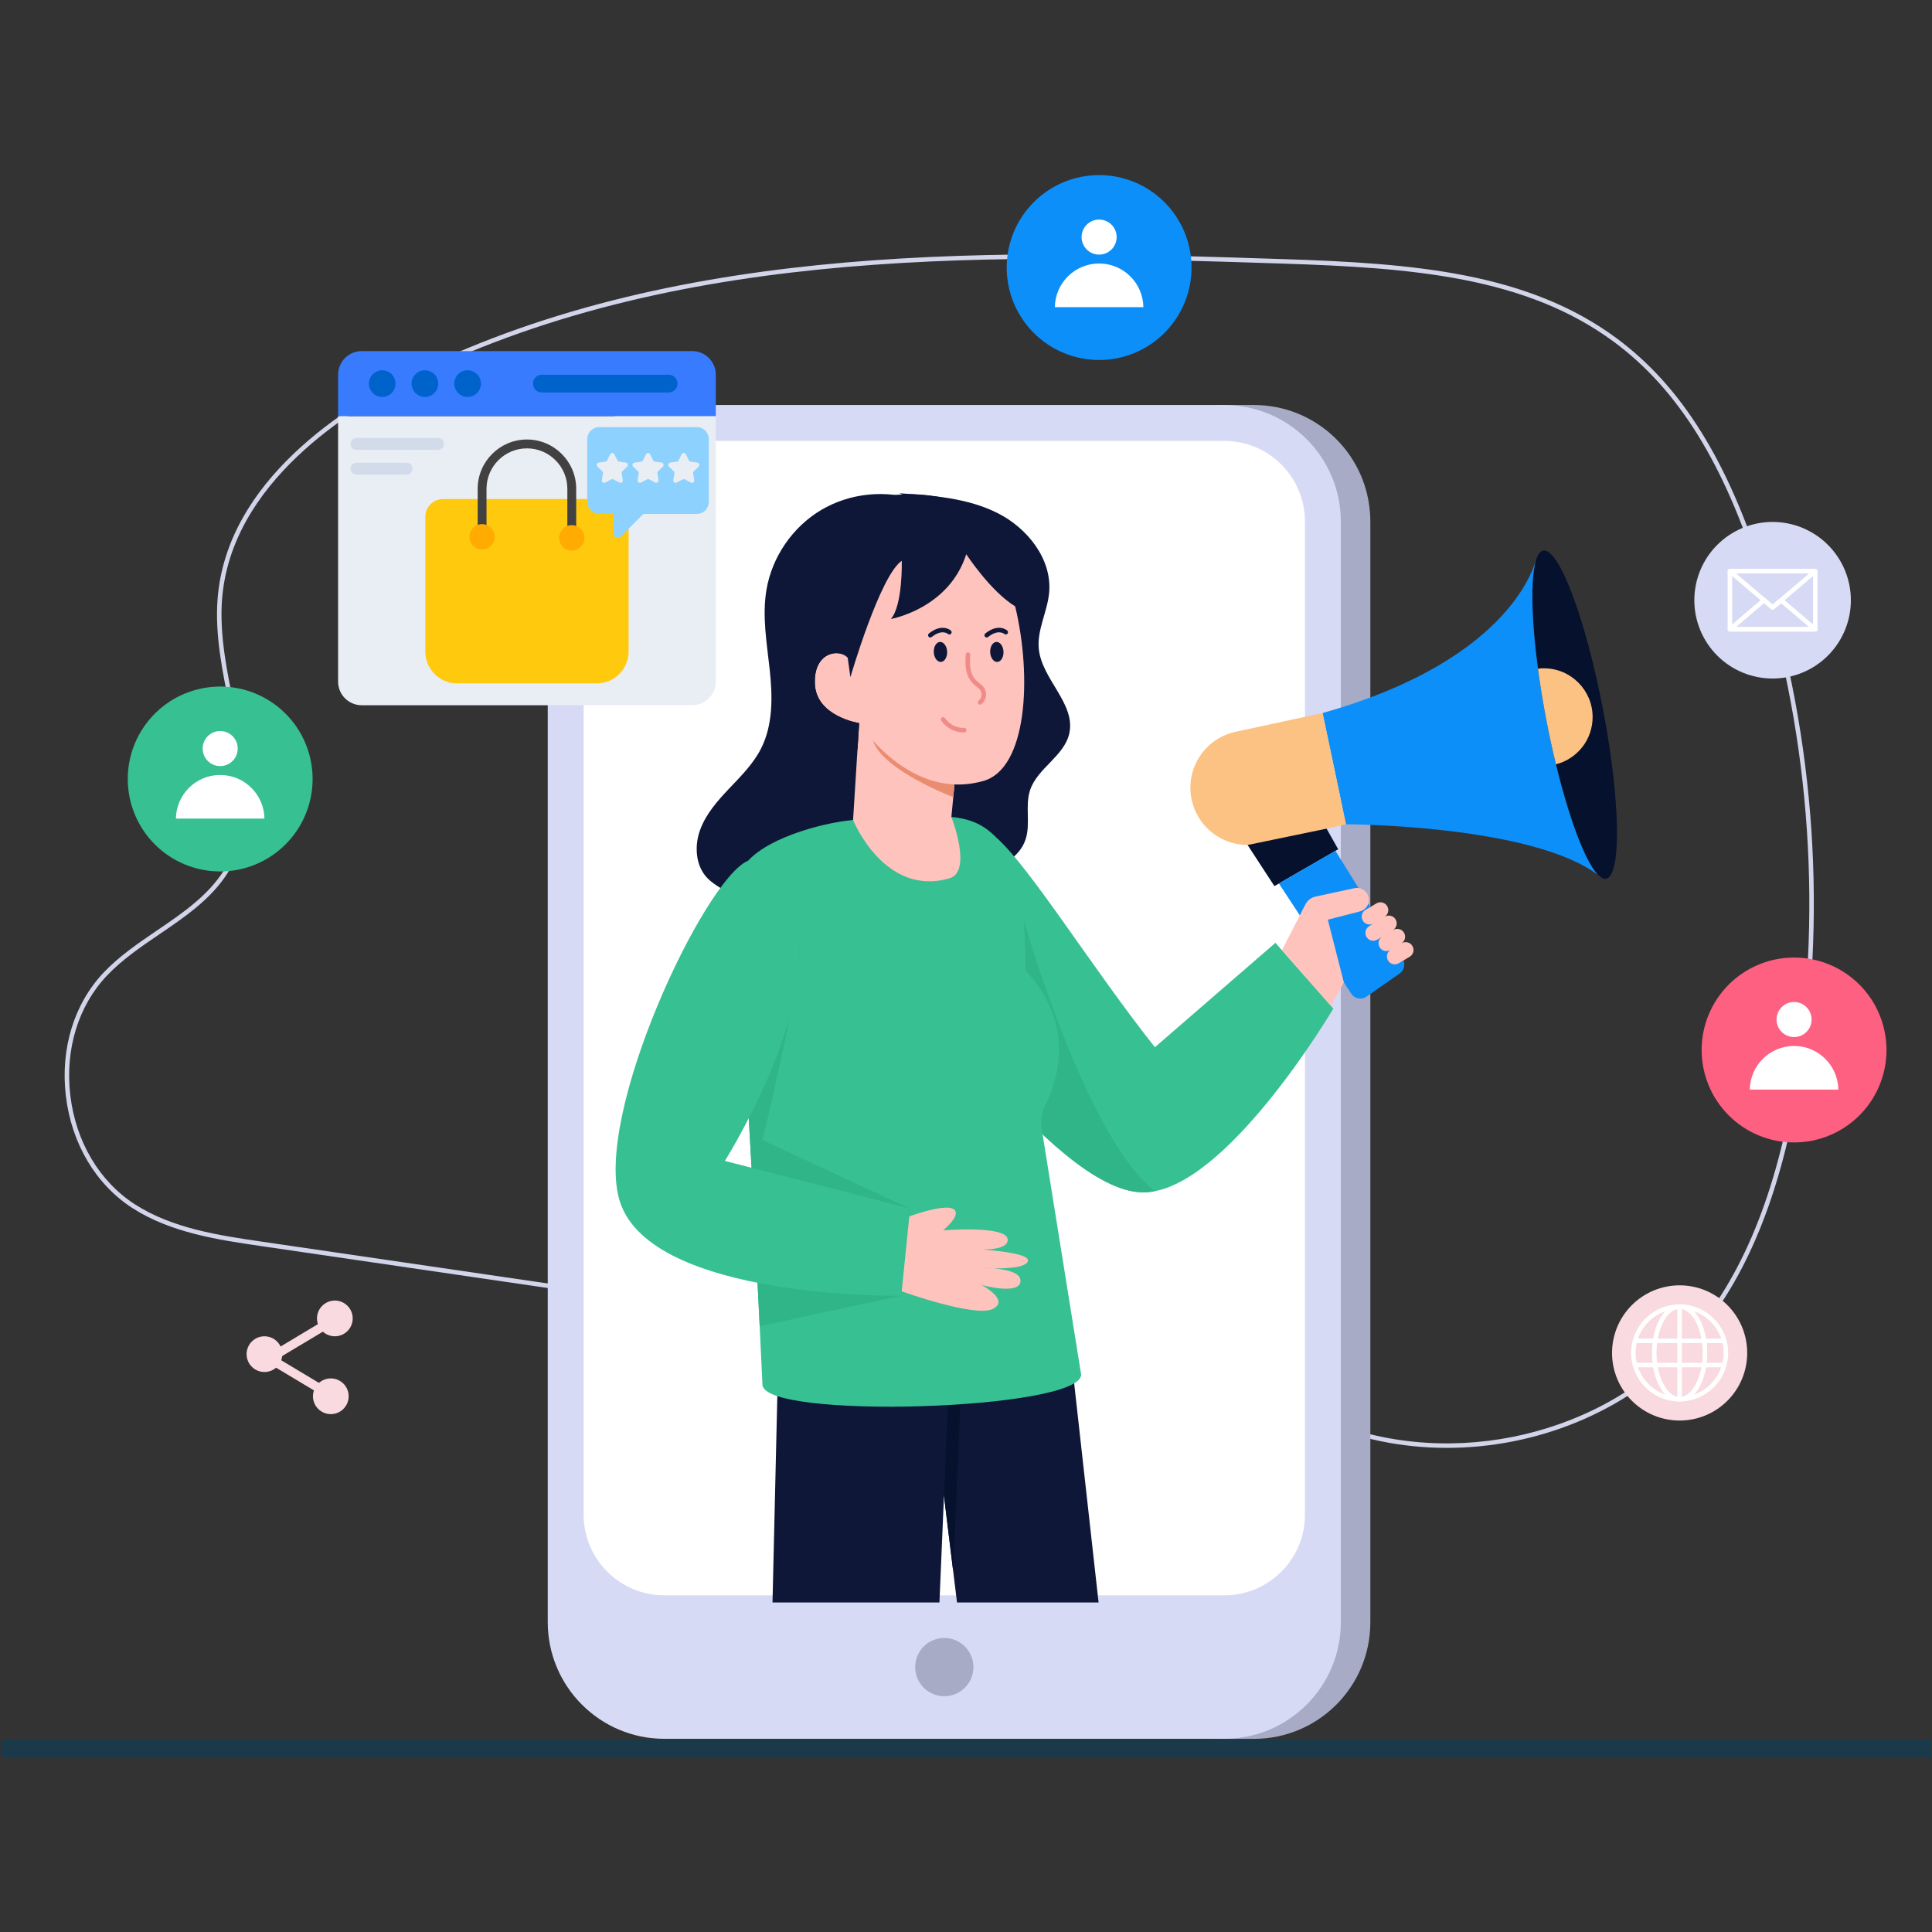 <svg xmlns="http://www.w3.org/2000/svg" xmlns:xlink="http://www.w3.org/1999/xlink" width="2000" viewBox="0 0 1500 1500" height="2000" preserveAspectRatio="xMidYMid meet"><rect x="0" y="0" width="1500" height="1500" fill="#333333" stroke="none"/><defs><clipPath id="833fd00d35"><path d="M 0 1350 L 1500 1350 L 1500 1364.438 L 0 1364.438 Z M 0 1350 " clip-rule="nonzero"></path></clipPath><clipPath id="78b20d7748"><path d="M 781 135.938 L 926 135.938 L 926 280 L 781 280 Z M 781 135.938 " clip-rule="nonzero"></path></clipPath><clipPath id="41d5f2310c"><path d="M 262.5 323 L 555.75 323 L 555.75 547.465 L 262.5 547.465 Z M 262.5 323 " clip-rule="nonzero"></path></clipPath><clipPath id="cb8c9fdcd8"><path d="M 262.5 272.215 L 555.75 272.215 L 555.75 324 L 262.5 324 Z M 262.5 272.215 " clip-rule="nonzero"></path></clipPath></defs><g clip-path="url(#833fd00d35)"><path fill="#1a3a49" d="M 0.898 1350.477 L 1499.449 1350.477 L 1499.449 1364.438 L 0.898 1364.438 Z M 0.898 1350.477 " fill-opacity="1" fill-rule="nonzero"></path></g><path fill="#d2d4e9" d="M 1123.312 1124.125 C 1088.621 1124.125 1053.977 1117.23 1022.156 1102.883 L 1023.586 1099.699 C 1117.676 1142.125 1236.875 1118.492 1307 1043.504 C 1349.426 998.133 1377.414 933.254 1392.566 845.152 C 1415.328 712.855 1406.125 575.16 1365.957 446.949 C 1338.738 360.062 1302.945 302.445 1253.316 265.617 C 1184.773 214.758 1096.32 207.922 996.191 204.66 C 779.328 197.605 533.531 189.609 324.055 291.68 C 270.418 317.816 179.391 375.121 172.406 465.266 C 170.27 492.848 176.301 521.867 182.133 549.934 C 191.75 596.203 200.832 639.91 176.59 677.996 C 163.746 698.176 143.488 711.945 123.898 725.262 C 109.633 734.957 94.883 744.984 83.078 757.41 C 60.727 780.941 50.352 814.891 54.609 850.559 C 58.898 886.449 77.145 917.223 104.672 934.992 C 133.898 953.863 170.531 959.219 202.852 963.949 L 653.652 1029.887 L 653.148 1033.34 L 202.348 967.402 C 169.676 962.621 132.645 957.207 102.777 937.922 C 74.375 919.59 55.559 887.898 51.145 850.973 C 46.766 814.27 57.48 779.293 80.551 755.008 C 92.617 742.309 107.52 732.176 121.934 722.375 C 141.234 709.258 161.188 695.691 173.645 676.121 C 197.125 639.23 188.184 596.199 178.715 550.645 C 172.836 522.34 166.754 493.074 168.93 464.996 C 176.047 373.117 268.219 315.004 322.527 288.543 C 532.777 186.09 779.023 194.102 996.309 201.172 C 1097.027 204.449 1186.047 211.352 1255.398 262.816 C 1305.645 300.102 1341.836 358.281 1369.289 445.906 C 1409.621 574.645 1418.859 712.906 1396.008 845.746 C 1380.734 934.535 1352.453 1000.004 1309.547 1045.887 C 1262.148 1096.574 1192.645 1124.125 1123.312 1124.125 Z M 1123.312 1124.125 " fill-opacity="1" fill-rule="nonzero"></path><path fill="#a7abc6" d="M 1063.93 404.836 L 1063.93 1259.621 C 1063.93 1309.547 1023.492 1350.031 973.578 1350.031 L 943.586 1350.031 L 943.586 314.453 L 973.578 314.453 C 1020.691 314.453 1059.336 350.469 1063.523 396.492 C 1063.805 399.23 1063.93 402.031 1063.93 404.836 Z M 1063.93 404.836 " fill-opacity="1" fill-rule="nonzero"></path><path fill="#d7daf4" d="M 950.457 1350.012 L 515.844 1350.012 C 465.824 1350.012 425.273 1309.449 425.273 1259.418 L 425.273 405.055 C 425.273 355.02 465.824 314.457 515.844 314.457 L 950.457 314.457 C 1000.477 314.457 1041.023 355.02 1041.023 405.055 L 1041.023 1259.418 C 1041.023 1309.449 1000.477 1350.012 950.457 1350.012 Z M 950.457 1350.012 " fill-opacity="1" fill-rule="nonzero"></path><path fill="#ffffff" d="M 453.117 1175.93 L 453.117 404.988 C 453.117 370.371 481.172 342.309 515.777 342.309 L 950.523 342.309 C 985.129 342.309 1013.18 370.371 1013.18 404.988 L 1013.18 1175.93 C 1013.18 1210.543 985.129 1238.605 950.523 1238.605 L 515.777 1238.605 C 481.172 1238.605 453.117 1210.543 453.117 1175.93 Z M 453.117 1175.93 " fill-opacity="1" fill-rule="nonzero"></path><path fill="#a7abc6" d="M 755.762 1294.32 C 755.762 1295.059 755.723 1295.797 755.652 1296.535 C 755.578 1297.273 755.469 1298.004 755.324 1298.73 C 755.18 1299.457 755 1300.176 754.785 1300.883 C 754.57 1301.594 754.324 1302.289 754.039 1302.973 C 753.754 1303.66 753.438 1304.328 753.09 1304.98 C 752.742 1305.633 752.359 1306.27 751.949 1306.887 C 751.539 1307.5 751.098 1308.094 750.629 1308.668 C 750.156 1309.242 749.66 1309.789 749.137 1310.312 C 748.613 1310.836 748.066 1311.332 747.492 1311.805 C 746.922 1312.273 746.328 1312.715 745.711 1313.125 C 745.094 1313.539 744.461 1313.918 743.809 1314.266 C 743.152 1314.617 742.484 1314.934 741.801 1315.215 C 741.117 1315.5 740.422 1315.75 739.711 1315.965 C 739.004 1316.18 738.285 1316.359 737.559 1316.504 C 736.832 1316.648 736.102 1316.758 735.363 1316.828 C 734.629 1316.902 733.891 1316.938 733.148 1316.938 C 732.406 1316.938 731.668 1316.902 730.934 1316.828 C 730.195 1316.758 729.465 1316.648 728.738 1316.504 C 728.012 1316.359 727.293 1316.18 726.586 1315.965 C 725.875 1315.75 725.18 1315.5 724.496 1315.215 C 723.812 1314.934 723.141 1314.617 722.488 1314.266 C 721.836 1313.918 721.203 1313.539 720.586 1313.125 C 719.969 1312.715 719.375 1312.273 718.805 1311.805 C 718.23 1311.332 717.684 1310.836 717.16 1310.312 C 716.637 1309.789 716.137 1309.242 715.668 1308.668 C 715.199 1308.094 714.758 1307.5 714.348 1306.887 C 713.934 1306.27 713.555 1305.633 713.207 1304.98 C 712.855 1304.328 712.539 1303.66 712.258 1302.973 C 711.973 1302.289 711.723 1301.594 711.508 1300.883 C 711.293 1300.176 711.113 1299.457 710.969 1298.73 C 710.824 1298.004 710.719 1297.273 710.645 1296.535 C 710.57 1295.797 710.535 1295.059 710.535 1294.32 C 710.535 1293.578 710.57 1292.84 710.645 1292.102 C 710.719 1291.363 710.824 1290.633 710.969 1289.906 C 711.113 1289.18 711.293 1288.461 711.508 1287.754 C 711.723 1287.043 711.973 1286.348 712.258 1285.664 C 712.539 1284.977 712.855 1284.309 713.207 1283.656 C 713.555 1283.004 713.934 1282.367 714.348 1281.754 C 714.758 1281.137 715.199 1280.543 715.668 1279.969 C 716.137 1279.398 716.637 1278.848 717.16 1278.324 C 717.684 1277.801 718.23 1277.305 718.805 1276.836 C 719.375 1276.363 719.969 1275.922 720.586 1275.512 C 721.203 1275.102 721.836 1274.719 722.488 1274.371 C 723.141 1274.02 723.812 1273.703 724.496 1273.422 C 725.18 1273.137 725.875 1272.891 726.586 1272.672 C 727.293 1272.457 728.012 1272.277 728.738 1272.133 C 729.465 1271.988 730.195 1271.883 730.934 1271.809 C 731.668 1271.734 732.406 1271.699 733.148 1271.699 C 733.891 1271.699 734.629 1271.734 735.363 1271.809 C 736.102 1271.883 736.832 1271.988 737.559 1272.133 C 738.285 1272.277 739.004 1272.457 739.711 1272.672 C 740.422 1272.891 741.117 1273.137 741.801 1273.422 C 742.484 1273.703 743.152 1274.02 743.809 1274.371 C 744.461 1274.719 745.094 1275.102 745.711 1275.512 C 746.328 1275.922 746.922 1276.363 747.492 1276.836 C 748.066 1277.305 748.613 1277.801 749.137 1278.324 C 749.66 1278.848 750.156 1279.398 750.629 1279.969 C 751.098 1280.543 751.539 1281.137 751.949 1281.754 C 752.359 1282.367 752.742 1283.004 753.09 1283.656 C 753.438 1284.309 753.754 1284.977 754.039 1285.664 C 754.324 1286.348 754.57 1287.043 754.785 1287.754 C 755 1288.461 755.18 1289.18 755.324 1289.906 C 755.469 1290.633 755.578 1291.363 755.652 1292.102 C 755.723 1292.84 755.762 1293.578 755.762 1294.32 Z M 755.762 1294.32 " fill-opacity="1" fill-rule="nonzero"></path><path fill="#fe8b70" d="M 1243.227 681.348 C 1242.48 680.875 1241.699 680.258 1240.918 679.477 C 1241.719 680.094 1242.5 680.711 1243.227 681.348 Z M 1243.227 681.348 " fill-opacity="1" fill-rule="nonzero"></path><path fill="#06112d" d="M 1246.859 682.273 C 1245.715 682.457 1244.516 682.129 1243.246 681.348 L 1243.227 681.348 C 1242.5 680.711 1241.719 680.094 1240.918 679.477 C 1231.145 669.879 1218.531 636.762 1208.031 593.41 C 1205.324 582.305 1202.762 570.547 1200.434 558.332 C 1197.836 544.734 1195.711 531.559 1194.059 519.16 C 1188.715 479.211 1188.262 447.203 1192.859 433.988 C 1192.859 433.969 1192.859 433.969 1192.859 433.969 C 1194.223 430.062 1196.02 427.809 1198.254 427.461 C 1210.484 425.555 1231.27 481.027 1244.699 551.406 C 1258.125 621.766 1259.07 680.348 1246.859 682.273 Z M 1246.859 682.273 " fill-opacity="1" fill-rule="nonzero"></path><path fill="#0c8ff9" d="M 1240.918 679.477 C 1189.152 640.215 1045.012 639.961 1045.012 639.961 L 1026.84 553.586 C 1176.746 511.273 1191.805 435.531 1192.859 433.988 C 1186.824 451.309 1189.496 500.895 1200.434 558.332 C 1211.883 618.258 1228.637 667.426 1240.918 679.477 Z M 1240.918 679.477 " fill-opacity="1" fill-rule="nonzero"></path><path fill="#fcc283" d="M 1045.012 639.961 L 978.996 654.809 C 975.527 655.645 972.055 656.047 968.621 656.047 C 949.379 656.047 931.754 643.449 926.047 624.219 C 918.762 599.59 933.789 573.926 958.828 568.254 L 1026.84 553.586 Z M 1045.012 639.961 " fill-opacity="1" fill-rule="nonzero"></path><path fill="#06112d" d="M 968.621 656.047 L 989.445 687.98 L 1038.961 659.355 L 1029.953 643.348 Z M 968.621 656.047 " fill-opacity="1" fill-rule="nonzero"></path><path fill="#0c8ff9" d="M 1086.656 755.836 L 1060.988 773.789 C 1057.086 776.512 1051.703 775.477 1049.102 771.48 L 992.945 685.965 L 1036.828 660.586 L 1088.992 744.445 C 1091.387 748.262 1090.352 753.262 1086.656 755.836 Z M 1086.656 755.836 " fill-opacity="1" fill-rule="nonzero"></path><path fill="#fcc283" d="M 1236.504 556.73 C 1236.504 574.418 1224.402 589.25 1208.031 593.41 C 1205.324 582.305 1202.762 570.547 1200.434 558.332 C 1197.836 544.734 1195.711 531.559 1194.059 519.16 C 1195.547 518.961 1197.094 518.871 1198.637 518.871 C 1219.551 518.871 1236.504 535.812 1236.504 556.73 Z M 1236.504 556.73 " fill-opacity="1" fill-rule="nonzero"></path><path fill="#0e1738" d="M 712.328 388.363 C 687.891 379.906 659.797 382.758 637.559 395.957 C 615.324 409.156 599.355 432.457 595.066 457.961 C 591.613 478.492 595.406 499.441 597.621 520.145 C 599.84 540.844 600.254 562.777 590.797 581.324 C 584.797 593.094 575.254 602.598 566.16 612.18 C 557.062 621.762 548.059 631.961 543.547 644.379 C 539.039 656.801 539.949 672.035 549.066 681.598 C 557.41 690.344 571.727 693.898 575.727 705.305 C 579.059 714.805 573.383 724.879 567.938 733.34 C 559.469 746.496 551 759.656 542.527 772.812 C 571.895 776.867 602.363 780.852 630.727 772.23 C 659.094 763.609 684.789 738.625 684.172 708.977 C 683.98 699.602 681.414 689.391 686.34 681.41 C 692.77 670.992 707.676 670.844 719.789 672.617 C 734.102 674.707 748.574 677.762 762.902 675.77 C 777.227 673.777 791.77 665.422 796.27 651.672 C 800.266 639.477 795.715 625.719 799.727 613.527 C 805.352 596.434 826.09 587.203 830.137 569.668 C 835.48 546.527 809.023 527.633 806.543 504.016 C 804.988 489.242 813.098 475.195 814.527 460.41 C 817.047 434.379 797.922 410.137 774.57 398.379 C 751.215 386.621 724.32 384.688 698.23 382.969 " fill-opacity="1" fill-rule="nonzero"></path><path fill="#0e1738" d="M 852.941 1244.172 L 743.023 1244.172 L 740.07 1220.016 L 718.105 1040.457 L 718.012 1039.777 L 829.43 1033.195 Z M 852.941 1244.172 " fill-opacity="1" fill-rule="nonzero"></path><path fill="#06112d" d="M 747.391 1047.324 L 740.07 1220.016 L 718.105 1040.457 Z M 747.391 1047.324 " fill-opacity="1" fill-rule="nonzero"></path><path fill="#0e1738" d="M 737.727 1047.324 L 729.383 1244.172 L 599.773 1244.172 L 605.094 1016.242 Z M 737.727 1047.324 " fill-opacity="1" fill-rule="nonzero"></path><path fill="#37c092" d="M 1035.184 783.059 C 1035.184 783.059 958.602 912.961 896.656 924.82 C 893.477 925.445 890.355 925.742 887.355 925.742 C 851.91 925.652 803.152 878.129 765.746 834.324 C 733.777 796.906 710.07 762.191 710.07 762.191 L 774.125 650.844 C 799.914 673.766 848.918 752.941 896.656 813.059 L 990.238 732.012 Z M 1035.184 783.059 " fill-opacity="1" fill-rule="nonzero"></path><path fill="#30b588" d="M 896.656 924.82 C 893.477 925.445 890.355 925.742 887.355 925.742 C 851.91 925.652 803.152 878.129 765.746 834.324 C 775.254 808.941 794.773 714.148 794.773 714.148 C 794.773 714.148 842.938 883.359 896.656 924.82 Z M 896.656 924.82 " fill-opacity="1" fill-rule="nonzero"></path><path fill="#37c092" d="M 839.395 1067.199 C 839.395 1094.836 591.961 1102.512 591.961 1074.875 C 591.961 1074.875 591.125 1056.875 589.82 1029.656 C 586.516 961.664 580.16 836.094 575.938 789.57 C 571.133 736.797 569.023 685.555 577.078 673.055 C 590.848 651.695 636.996 638.977 662.32 636.641 C 685.754 634.477 715.215 632.059 738.648 634.281 C 761.695 636.449 770.348 646.168 782.188 659.742 C 796.883 676.586 796.16 753.477 796.16 753.477 C 834.562 794.055 822.102 837.426 811.105 859.008 C 807.383 866.426 808.773 876.395 808.773 876.395 Z M 839.395 1067.199 " fill-opacity="1" fill-rule="nonzero"></path><path fill="#30b588" d="M 705.969 938.137 L 699.777 1005.992 L 589.82 1029.656 C 586.516 961.664 580.16 836.094 575.938 789.57 C 585.961 742.438 579.801 690.324 591.965 684.238 C 591.965 684.238 623.312 714.805 620.516 742.664 C 615.988 787.824 591.961 885.172 591.961 885.172 Z M 705.969 938.137 " fill-opacity="1" fill-rule="nonzero"></path><path fill="#37c092" d="M 580.219 668.516 C 546.34 683.969 459.93 866.934 481.336 933.082 C 505.977 1009.219 699.766 1005.992 699.766 1005.992 L 705.957 938.148 L 562.785 901.324 C 562.785 901.324 625.289 802.102 620.238 732.988 C 616.125 676.742 580.219 668.516 580.219 668.516 Z M 580.219 668.516 " fill-opacity="1" fill-rule="nonzero"></path><path fill="#fec3bd" d="M 798.098 978.914 C 799.152 973.914 778.273 971.328 763 970.137 C 772.387 970.051 782.492 968.582 782.383 962.469 C 782.133 951.137 732.215 955.215 732.215 955.215 C 732.215 955.215 741.719 947.57 742.078 942.32 C 742.875 930.617 705.969 944.418 705.969 944.418 L 700.082 1002.578 C 700.082 1002.578 757.141 1023.129 770.801 1016.242 C 784.465 1009.355 762.027 997.66 762.027 997.66 C 762.027 997.66 791.406 1005.77 792.32 994.883 C 792.934 987.66 779.855 985.441 771.023 984.746 C 780.965 984.914 796.988 984.301 798.098 978.914 Z M 763.168 984.469 C 763.168 984.469 766.527 984.41 770.969 984.746 C 766.441 984.691 763.168 984.469 763.168 984.469 Z M 763.168 984.469 " fill-opacity="1" fill-rule="nonzero"></path><path fill="#fec3bd" d="M 770.969 984.746 C 766.441 984.691 763.168 984.469 763.168 984.469 C 763.168 984.469 766.527 984.41 770.969 984.746 Z M 770.969 984.746 " fill-opacity="1" fill-rule="nonzero"></path><path fill="#fec3bd" d="M 737.094 681.953 C 686.395 696.535 662.32 636.641 662.32 636.641 L 667.039 561.457 L 695.609 556.039 L 720.27 573.008 L 743.035 588.676 L 740.121 618.895 L 738.648 634.281 C 738.648 634.281 755.34 676.703 737.094 681.953 Z M 737.094 681.953 " fill-opacity="1" fill-rule="nonzero"></path><path fill="#e98c6f" d="M 743.035 588.676 L 740.121 618.895 C 740.121 618.895 685.727 598.422 677.758 575.066 C 672.398 559.289 701.082 566.594 720.27 573.008 Z M 743.035 588.676 " fill-opacity="1" fill-rule="nonzero"></path><path fill="#fec3bd" d="M 763.562 606.312 C 705.969 622.699 667.047 561.441 667.047 561.441 C 667.047 561.441 633.953 556.352 632.68 531.316 C 631.406 506.281 651.34 503.301 658.137 510.508 C 658.137 510.508 667.047 403.551 734.922 405.254 C 761.602 405.918 779.602 434.973 788.184 470.754 C 801.422 525.992 797.371 596.695 763.562 606.312 Z M 763.562 606.312 " fill-opacity="1" fill-rule="nonzero"></path><path fill="#0e1738" d="M 790.934 472.309 C 790.016 471.852 789.098 471.316 788.184 470.754 C 769.141 459.27 750.199 430.289 750.199 430.289 C 736.629 472.742 691.641 480.586 691.641 480.586 C 700.984 470.195 700.145 435.383 700.145 435.383 C 683.164 446.844 660.25 525.789 660.25 525.789 L 658.137 510.508 C 651.34 503.301 631.406 506.281 632.68 531.316 C 633.953 556.352 667.047 561.441 667.047 561.441 L 665.77 581.75 C 608.922 569.016 599.125 518.176 605.492 475.289 C 611.855 432.43 652.18 367.488 736.629 387.43 C 821.074 407.367 790.934 472.309 790.934 472.309 Z M 790.934 472.309 " fill-opacity="1" fill-rule="nonzero"></path><path fill="#0e1738" d="M 735.336 505.914 C 735.359 506.426 735.352 506.93 735.309 507.434 C 735.266 507.938 735.188 508.426 735.078 508.906 C 734.973 509.383 734.832 509.836 734.664 510.27 C 734.492 510.699 734.297 511.102 734.074 511.477 C 733.852 511.848 733.605 512.18 733.336 512.477 C 733.066 512.773 732.777 513.023 732.473 513.234 C 732.168 513.445 731.852 513.605 731.523 513.723 C 731.195 513.836 730.859 513.902 730.52 513.918 C 730.18 513.934 729.844 513.898 729.504 513.812 C 729.168 513.73 728.836 513.598 728.516 513.414 C 728.191 513.234 727.883 513.008 727.586 512.738 C 727.293 512.469 727.016 512.16 726.758 511.809 C 726.504 511.461 726.27 511.078 726.062 510.664 C 725.855 510.246 725.676 509.809 725.523 509.344 C 725.371 508.879 725.25 508.395 725.16 507.898 C 725.074 507.402 725.016 506.898 724.992 506.391 C 724.969 505.879 724.98 505.371 725.023 504.871 C 725.066 504.367 725.141 503.875 725.25 503.398 C 725.359 502.922 725.496 502.469 725.668 502.035 C 725.836 501.602 726.031 501.199 726.258 500.828 C 726.48 500.457 726.727 500.125 726.996 499.828 C 727.266 499.531 727.551 499.277 727.855 499.07 C 728.164 498.859 728.48 498.699 728.809 498.582 C 729.137 498.469 729.469 498.402 729.809 498.387 C 730.148 498.371 730.488 498.406 730.824 498.492 C 731.164 498.574 731.492 498.707 731.816 498.887 C 732.141 499.07 732.449 499.293 732.742 499.566 C 733.039 499.836 733.316 500.145 733.57 500.496 C 733.828 500.844 734.059 501.227 734.27 501.641 C 734.477 502.055 734.656 502.496 734.809 502.961 C 734.961 503.426 735.078 503.906 735.168 504.406 C 735.258 504.902 735.312 505.406 735.336 505.914 Z M 735.336 505.914 " fill-opacity="1" fill-rule="nonzero"></path><path fill="#0e1738" d="M 722.293 494.934 C 721.781 494.934 721.273 494.711 720.93 494.277 C 720.328 493.523 720.453 492.426 721.207 491.824 C 731.477 483.641 737.988 489.32 738.262 489.566 C 738.977 490.215 739.035 491.316 738.391 492.031 C 737.746 492.742 736.652 492.801 735.938 492.172 C 735.719 491.984 731.203 488.316 723.379 494.555 C 723.059 494.809 722.676 494.934 722.293 494.934 Z M 722.293 494.934 " fill-opacity="1" fill-rule="nonzero"></path><path fill="#0e1738" d="M 779.105 505.914 C 779.129 506.426 779.121 506.93 779.078 507.434 C 779.035 507.938 778.957 508.426 778.848 508.906 C 778.742 509.383 778.602 509.836 778.434 510.27 C 778.262 510.699 778.066 511.102 777.844 511.477 C 777.621 511.848 777.375 512.18 777.105 512.477 C 776.836 512.773 776.547 513.023 776.242 513.234 C 775.938 513.445 775.621 513.605 775.293 513.723 C 774.965 513.836 774.629 513.902 774.289 513.918 C 773.949 513.934 773.613 513.898 773.273 513.812 C 772.938 513.73 772.605 513.598 772.285 513.414 C 771.961 513.234 771.652 513.008 771.355 512.738 C 771.062 512.469 770.785 512.16 770.527 511.809 C 770.273 511.461 770.039 511.078 769.832 510.664 C 769.625 510.246 769.445 509.809 769.293 509.344 C 769.141 508.879 769.02 508.395 768.93 507.898 C 768.844 507.402 768.785 506.898 768.762 506.391 C 768.738 505.879 768.75 505.371 768.793 504.871 C 768.836 504.367 768.91 503.875 769.02 503.398 C 769.129 502.922 769.266 502.469 769.438 502.035 C 769.605 501.602 769.801 501.199 770.027 500.828 C 770.25 500.457 770.496 500.125 770.766 499.828 C 771.035 499.531 771.32 499.277 771.625 499.07 C 771.93 498.859 772.25 498.699 772.578 498.582 C 772.906 498.469 773.238 498.402 773.578 498.387 C 773.918 498.371 774.258 498.406 774.594 498.492 C 774.934 498.574 775.262 498.707 775.586 498.887 C 775.906 499.07 776.219 499.293 776.512 499.566 C 776.809 499.836 777.082 500.145 777.34 500.496 C 777.598 500.844 777.828 501.227 778.039 501.641 C 778.246 502.055 778.426 502.496 778.578 502.961 C 778.73 503.426 778.848 503.906 778.938 504.406 C 779.027 504.902 779.082 505.406 779.105 505.914 Z M 779.105 505.914 " fill-opacity="1" fill-rule="nonzero"></path><path fill="#0e1738" d="M 766.066 494.934 C 765.555 494.934 765.047 494.711 764.703 494.277 C 764.102 493.523 764.227 492.426 764.98 491.824 C 775.25 483.641 781.762 489.32 782.035 489.566 C 782.75 490.215 782.809 491.316 782.16 492.031 C 781.516 492.742 780.422 492.801 779.711 492.172 C 779.492 491.984 774.98 488.316 767.152 494.555 C 766.832 494.809 766.445 494.934 766.066 494.934 Z M 766.066 494.934 " fill-opacity="1" fill-rule="nonzero"></path><path fill="#f18b89" d="M 760.953 547.121 C 760.473 547.121 759.992 546.926 759.648 546.539 C 759.008 545.816 759.07 544.715 759.793 544.074 C 761.199 542.82 762.004 541.16 762.055 539.398 C 762.105 537.684 761.434 536.039 760.164 534.762 C 759.559 534.152 758.852 533.621 758.152 533.082 C 757.648 532.699 757.152 532.316 756.684 531.914 C 753.309 529.051 751.043 525.031 750.125 520.305 C 749.328 516.191 749.578 512.094 749.82 508.129 C 749.879 507.168 750.746 506.434 751.668 506.492 C 752.629 506.551 753.359 507.379 753.301 508.34 C 753.074 512.086 752.84 515.961 753.555 519.641 C 754.086 522.391 755.453 526.289 758.941 529.258 C 759.367 529.621 759.82 529.965 760.27 530.312 C 761.102 530.945 761.926 531.586 762.633 532.301 C 764.59 534.258 765.621 536.816 765.543 539.5 C 765.461 542.23 764.242 544.781 762.109 546.68 C 761.781 546.977 761.363 547.121 760.953 547.121 Z M 760.953 547.121 " fill-opacity="1" fill-rule="nonzero"></path><path fill="#f18b89" d="M 748.035 568.633 C 741.254 568.633 734.539 565.078 730.762 559.434 C 730.23 558.633 730.441 557.547 731.242 557.012 C 732.043 556.477 733.125 556.688 733.668 557.492 C 736.914 562.352 742.707 565.34 748.625 565.133 C 749.531 565.055 750.395 565.852 750.434 566.812 C 750.469 567.773 749.719 568.582 748.754 568.621 C 748.516 568.629 748.273 568.633 748.035 568.633 Z M 748.035 568.633 " fill-opacity="1" fill-rule="nonzero"></path><path fill="#fec3bd" d="M 1030.914 714.023 L 1043.363 762.742 L 1033.223 780.844 L 995.312 737.777 L 1013.457 702.254 C 1015.074 699.09 1018.023 696.82 1021.496 696.07 L 1051.566 689.578 C 1055.836 688.652 1060.176 690.84 1061.973 694.824 C 1064.344 700.074 1061.406 706.195 1055.828 707.629 Z M 1030.914 714.023 " fill-opacity="1" fill-rule="nonzero"></path><path fill="#fec3bd" d="M 1057.367 710.332 C 1057.691 708.816 1058.617 707.43 1060.043 706.527 L 1068.5 701.473 C 1071.355 699.668 1075.125 700.516 1076.934 703.371 C 1078.715 706.227 1077.867 710 1075.035 711.805 C 1077.867 710 1081.66 710.848 1083.441 713.68 C 1085.25 716.531 1084.398 720.305 1081.57 722.109 C 1084.398 720.305 1088.195 721.152 1089.977 724.008 C 1091.781 726.84 1090.934 730.609 1088.105 732.418 C 1090.934 730.609 1094.703 731.461 1096.512 734.316 C 1098.316 737.148 1097.469 740.941 1094.613 742.723 L 1086.156 747.777 C 1083.324 749.582 1079.555 748.734 1077.773 745.879 C 1076.871 744.477 1076.617 742.812 1076.969 741.273 C 1077.293 739.762 1078.219 738.371 1079.645 737.469 C 1076.793 739.277 1073.043 738.402 1071.238 735.57 C 1070.336 734.145 1070.086 732.48 1070.434 730.969 C 1070.758 729.453 1071.684 728.066 1073.109 727.164 L 1069.434 729.469 C 1066.605 731.273 1062.836 730.426 1061.027 727.57 C 1060.148 726.168 1059.898 724.504 1060.246 722.969 C 1060.574 721.453 1061.473 720.066 1062.902 719.16 L 1066.578 716.832 C 1063.723 718.641 1059.977 717.789 1058.172 714.934 C 1057.266 713.531 1057.039 711.867 1057.367 710.332 Z M 1057.367 710.332 " fill-opacity="1" fill-rule="nonzero"></path><path fill="#fe6081" d="M 1464.672 815.211 C 1464.672 816.387 1464.641 817.559 1464.586 818.734 C 1464.527 819.906 1464.441 821.078 1464.324 822.246 C 1464.211 823.414 1464.066 824.582 1463.895 825.742 C 1463.723 826.906 1463.52 828.062 1463.293 829.215 C 1463.062 830.367 1462.805 831.512 1462.52 832.652 C 1462.234 833.793 1461.922 834.926 1461.582 836.047 C 1461.238 837.172 1460.871 838.289 1460.477 839.395 C 1460.082 840.5 1459.656 841.594 1459.207 842.68 C 1458.758 843.766 1458.281 844.84 1457.781 845.902 C 1457.277 846.965 1456.75 848.012 1456.199 849.051 C 1455.645 850.086 1455.066 851.105 1454.461 852.113 C 1453.859 853.121 1453.23 854.113 1452.578 855.09 C 1451.926 856.066 1451.25 857.027 1450.547 857.973 C 1449.848 858.914 1449.125 859.84 1448.383 860.75 C 1447.637 861.656 1446.871 862.547 1446.082 863.418 C 1445.293 864.289 1444.484 865.137 1443.652 865.969 C 1442.82 866.801 1441.973 867.609 1441.102 868.398 C 1440.23 869.188 1439.344 869.953 1438.434 870.699 C 1437.527 871.445 1436.602 872.168 1435.656 872.867 C 1434.715 873.566 1433.754 874.242 1432.777 874.895 C 1431.801 875.551 1430.809 876.176 1429.801 876.781 C 1428.793 877.387 1427.773 877.965 1426.738 878.52 C 1425.703 879.07 1424.652 879.602 1423.59 880.102 C 1422.531 880.605 1421.457 881.082 1420.371 881.531 C 1419.285 881.98 1418.191 882.402 1417.086 882.797 C 1415.98 883.195 1414.863 883.562 1413.742 883.902 C 1412.617 884.242 1411.484 884.559 1410.348 884.844 C 1409.207 885.129 1408.062 885.387 1406.91 885.613 C 1405.758 885.844 1404.602 886.043 1403.438 886.219 C 1402.277 886.391 1401.113 886.535 1399.945 886.648 C 1398.773 886.762 1397.605 886.852 1396.43 886.906 C 1395.258 886.965 1394.082 886.996 1392.91 886.996 C 1391.734 886.996 1390.562 886.965 1389.387 886.906 C 1388.215 886.852 1387.043 886.762 1385.875 886.648 C 1384.707 886.535 1383.543 886.391 1382.379 886.219 C 1381.219 886.043 1380.062 885.844 1378.91 885.613 C 1377.758 885.387 1376.613 885.129 1375.473 884.844 C 1374.332 884.559 1373.203 884.242 1372.078 883.902 C 1370.953 883.562 1369.84 883.195 1368.734 882.797 C 1367.629 882.402 1366.531 881.98 1365.445 881.531 C 1364.363 881.082 1363.289 880.605 1362.227 880.102 C 1361.164 879.602 1360.117 879.07 1359.082 878.52 C 1358.047 877.965 1357.023 877.387 1356.016 876.781 C 1355.008 876.176 1354.016 875.551 1353.039 874.895 C 1352.062 874.242 1351.105 873.566 1350.16 872.867 C 1349.219 872.168 1348.293 871.445 1347.383 870.699 C 1346.477 869.953 1345.586 869.188 1344.719 868.398 C 1343.848 867.609 1342.996 866.801 1342.168 865.969 C 1341.336 865.137 1340.527 864.289 1339.738 863.418 C 1338.949 862.547 1338.184 861.656 1337.438 860.75 C 1336.691 859.84 1335.969 858.914 1335.27 857.973 C 1334.57 857.027 1333.895 856.066 1333.242 855.09 C 1332.59 854.113 1331.961 853.121 1331.355 852.113 C 1330.754 851.105 1330.176 850.086 1329.621 849.051 C 1329.066 848.012 1328.539 846.965 1328.039 845.902 C 1327.535 844.84 1327.059 843.766 1326.609 842.68 C 1326.16 841.594 1325.738 840.5 1325.344 839.395 C 1324.945 838.289 1324.578 837.172 1324.238 836.047 C 1323.898 834.926 1323.582 833.793 1323.297 832.652 C 1323.012 831.512 1322.754 830.367 1322.527 829.215 C 1322.297 828.062 1322.098 826.906 1321.926 825.742 C 1321.754 824.582 1321.609 823.414 1321.492 822.246 C 1321.379 821.078 1321.293 819.906 1321.234 818.734 C 1321.176 817.559 1321.148 816.387 1321.148 815.211 C 1321.148 814.035 1321.176 812.863 1321.234 811.688 C 1321.293 810.516 1321.379 809.344 1321.492 808.176 C 1321.609 807.004 1321.754 805.84 1321.926 804.68 C 1322.098 803.516 1322.297 802.359 1322.527 801.207 C 1322.754 800.055 1323.012 798.91 1323.297 797.77 C 1323.582 796.629 1323.898 795.496 1324.238 794.375 C 1324.578 793.25 1324.945 792.133 1325.344 791.027 C 1325.738 789.922 1326.16 788.824 1326.609 787.742 C 1327.059 786.656 1327.535 785.582 1328.039 784.52 C 1328.539 783.457 1329.066 782.41 1329.621 781.371 C 1330.176 780.336 1330.754 779.312 1331.355 778.305 C 1331.961 777.301 1332.59 776.305 1333.242 775.328 C 1333.895 774.352 1334.57 773.395 1335.27 772.449 C 1335.969 771.504 1336.691 770.578 1337.438 769.672 C 1338.184 768.762 1338.949 767.875 1339.738 767.004 C 1340.527 766.133 1341.336 765.281 1342.168 764.453 C 1342.996 763.621 1343.848 762.812 1344.719 762.023 C 1345.586 761.234 1346.477 760.465 1347.383 759.723 C 1348.293 758.977 1349.219 758.254 1350.16 757.555 C 1351.105 756.855 1352.062 756.176 1353.039 755.523 C 1354.016 754.871 1355.008 754.242 1356.016 753.641 C 1357.023 753.035 1358.047 752.457 1359.082 751.902 C 1360.117 751.348 1361.164 750.82 1362.227 750.32 C 1363.289 749.816 1364.363 749.34 1365.445 748.891 C 1366.531 748.441 1367.629 748.02 1368.734 747.625 C 1369.84 747.227 1370.953 746.859 1372.078 746.52 C 1373.203 746.176 1374.332 745.863 1375.473 745.578 C 1376.613 745.293 1377.758 745.035 1378.91 744.805 C 1380.062 744.578 1381.219 744.375 1382.379 744.203 C 1383.543 744.031 1384.707 743.887 1385.875 743.773 C 1387.043 743.656 1388.215 743.57 1389.387 743.516 C 1390.562 743.457 1391.734 743.426 1392.91 743.426 C 1394.082 743.426 1395.258 743.457 1396.43 743.516 C 1397.605 743.57 1398.773 743.656 1399.945 743.773 C 1401.113 743.887 1402.277 744.031 1403.438 744.203 C 1404.602 744.375 1405.758 744.578 1406.91 744.805 C 1408.062 745.035 1409.207 745.293 1410.348 745.578 C 1411.484 745.863 1412.617 746.176 1413.742 746.52 C 1414.863 746.859 1415.98 747.227 1417.086 747.625 C 1418.191 748.02 1419.285 748.441 1420.371 748.891 C 1421.457 749.34 1422.531 749.816 1423.59 750.32 C 1424.652 750.82 1425.703 751.348 1426.738 751.902 C 1427.773 752.457 1428.793 753.035 1429.801 753.641 C 1430.809 754.242 1431.801 754.871 1432.777 755.523 C 1433.754 756.176 1434.715 756.855 1435.656 757.555 C 1436.602 758.254 1437.527 758.977 1438.434 759.723 C 1439.344 760.465 1440.23 761.234 1441.102 762.023 C 1441.973 762.812 1442.82 763.621 1443.652 764.453 C 1444.484 765.281 1445.293 766.133 1446.082 767.004 C 1446.871 767.875 1447.637 768.762 1448.383 769.672 C 1449.125 770.578 1449.848 771.504 1450.547 772.449 C 1451.25 773.395 1451.926 774.352 1452.578 775.328 C 1453.23 776.305 1453.859 777.297 1454.461 778.305 C 1455.066 779.312 1455.645 780.336 1456.199 781.371 C 1456.75 782.406 1457.277 783.457 1457.781 784.52 C 1458.281 785.582 1458.758 786.656 1459.207 787.742 C 1459.656 788.824 1460.082 789.922 1460.477 791.027 C 1460.871 792.133 1461.238 793.25 1461.582 794.371 C 1461.922 795.496 1462.234 796.629 1462.52 797.77 C 1462.805 798.91 1463.062 800.055 1463.293 801.207 C 1463.52 802.359 1463.723 803.516 1463.895 804.68 C 1464.066 805.84 1464.211 807.004 1464.324 808.176 C 1464.441 809.344 1464.527 810.516 1464.586 811.688 C 1464.641 812.863 1464.672 814.035 1464.672 815.211 Z M 1464.672 815.211 " fill-opacity="1" fill-rule="nonzero"></path><path fill="#ffffff" d="M 1406.52 791.566 C 1406.52 792.461 1406.434 793.344 1406.258 794.223 C 1406.082 795.098 1405.824 795.949 1405.484 796.777 C 1405.141 797.602 1404.723 798.387 1404.227 799.129 C 1403.73 799.871 1403.164 800.559 1402.535 801.191 C 1401.902 801.824 1401.215 802.391 1400.473 802.887 C 1399.727 803.383 1398.945 803.801 1398.117 804.145 C 1397.293 804.484 1396.441 804.746 1395.566 804.918 C 1394.688 805.094 1393.805 805.18 1392.91 805.18 C 1392.016 805.18 1391.129 805.094 1390.254 804.918 C 1389.379 804.746 1388.527 804.484 1387.699 804.145 C 1386.875 803.801 1386.09 803.383 1385.348 802.887 C 1384.605 802.391 1383.918 801.824 1383.285 801.191 C 1382.652 800.559 1382.09 799.871 1381.594 799.129 C 1381.098 798.387 1380.676 797.602 1380.336 796.777 C 1379.992 795.949 1379.734 795.098 1379.559 794.223 C 1379.387 793.344 1379.297 792.461 1379.297 791.566 C 1379.297 790.672 1379.387 789.785 1379.559 788.91 C 1379.734 788.031 1379.992 787.18 1380.336 786.355 C 1380.676 785.531 1381.098 784.746 1381.594 784 C 1382.09 783.258 1382.652 782.57 1383.285 781.938 C 1383.918 781.305 1384.605 780.742 1385.348 780.246 C 1386.09 779.75 1386.875 779.328 1387.699 778.988 C 1388.527 778.645 1389.379 778.387 1390.254 778.211 C 1391.129 778.039 1392.016 777.949 1392.91 777.949 C 1393.805 777.949 1394.688 778.039 1395.562 778.211 C 1396.441 778.387 1397.293 778.645 1398.117 778.988 C 1398.941 779.328 1399.727 779.75 1400.469 780.246 C 1401.215 780.742 1401.902 781.305 1402.535 781.938 C 1403.164 782.57 1403.73 783.258 1404.227 784 C 1404.723 784.746 1405.141 785.531 1405.484 786.355 C 1405.824 787.18 1406.082 788.031 1406.258 788.91 C 1406.434 789.785 1406.52 790.672 1406.52 791.566 Z M 1406.52 791.566 " fill-opacity="1" fill-rule="nonzero"></path><path fill="#ffffff" d="M 1427.285 845.957 C 1426.98 827.199 1411.734 812.074 1392.91 812.074 C 1374.082 812.074 1358.836 827.199 1358.531 845.957 Z M 1427.285 845.957 " fill-opacity="1" fill-rule="nonzero"></path><g clip-path="url(#78b20d7748)"><path fill="#0c8ff9" d="M 925.113 207.723 C 925.113 208.895 925.082 210.07 925.027 211.242 C 924.969 212.418 924.883 213.586 924.766 214.758 C 924.652 215.926 924.508 217.09 924.336 218.254 C 924.164 219.414 923.961 220.574 923.734 221.727 C 923.504 222.879 923.246 224.023 922.961 225.164 C 922.676 226.301 922.363 227.434 922.023 228.559 C 921.68 229.684 921.312 230.797 920.918 231.902 C 920.523 233.012 920.098 234.105 919.648 235.191 C 919.199 236.277 918.723 237.352 918.223 238.414 C 917.719 239.473 917.191 240.523 916.641 241.559 C 916.086 242.594 915.508 243.617 914.902 244.625 C 914.301 245.633 913.672 246.625 913.02 247.602 C 912.367 248.578 911.691 249.539 910.988 250.48 C 910.289 251.426 909.566 252.352 908.824 253.262 C 908.078 254.168 907.312 255.059 906.523 255.93 C 905.734 256.797 904.926 257.648 904.094 258.48 C 903.262 259.309 902.414 260.121 901.543 260.91 C 900.672 261.699 899.785 262.465 898.875 263.211 C 897.969 263.957 897.043 264.68 896.098 265.379 C 895.156 266.078 894.195 266.754 893.219 267.406 C 892.242 268.059 891.25 268.688 890.242 269.293 C 889.234 269.895 888.215 270.473 887.18 271.027 C 886.145 271.582 885.094 272.109 884.031 272.613 C 882.973 273.113 881.898 273.59 880.812 274.039 C 879.727 274.488 878.633 274.914 877.527 275.309 C 876.422 275.703 875.305 276.074 874.184 276.414 C 873.059 276.754 871.926 277.066 870.789 277.352 C 869.648 277.637 868.504 277.895 867.352 278.125 C 866.199 278.355 865.043 278.555 863.879 278.727 C 862.719 278.898 861.555 279.043 860.383 279.16 C 859.215 279.273 858.047 279.359 856.871 279.418 C 855.699 279.477 854.523 279.504 853.352 279.504 C 852.176 279.504 851.004 279.477 849.828 279.418 C 848.656 279.359 847.484 279.273 846.316 279.16 C 845.148 279.043 843.984 278.898 842.82 278.727 C 841.66 278.555 840.504 278.355 839.352 278.125 C 838.199 277.895 837.055 277.637 835.914 277.352 C 834.773 277.066 833.645 276.754 832.52 276.414 C 831.395 276.074 830.281 275.703 829.176 275.309 C 828.07 274.914 826.973 274.488 825.891 274.039 C 824.805 273.59 823.73 273.113 822.668 272.613 C 821.605 272.109 820.559 271.582 819.523 271.027 C 818.488 270.473 817.465 269.895 816.457 269.293 C 815.449 268.688 814.457 268.059 813.48 267.406 C 812.504 266.754 811.547 266.078 810.602 265.379 C 809.66 264.68 808.734 263.957 807.824 263.211 C 806.918 262.465 806.027 261.699 805.16 260.91 C 804.289 260.121 803.438 259.309 802.609 258.48 C 801.777 257.648 800.969 256.797 800.18 255.93 C 799.391 255.059 798.625 254.168 797.879 253.262 C 797.133 252.352 796.41 251.426 795.711 250.48 C 795.012 249.539 794.336 248.578 793.684 247.602 C 793.031 246.625 792.402 245.633 791.797 244.625 C 791.195 243.617 790.617 242.594 790.062 241.559 C 789.508 240.523 788.98 239.473 788.48 238.414 C 787.977 237.352 787.5 236.277 787.051 235.191 C 786.602 234.105 786.18 233.012 785.785 231.902 C 785.387 230.797 785.02 229.684 784.68 228.559 C 784.34 227.434 784.023 226.301 783.738 225.164 C 783.453 224.023 783.195 222.879 782.969 221.727 C 782.738 220.574 782.539 219.414 782.367 218.254 C 782.195 217.09 782.051 215.926 781.934 214.758 C 781.82 213.586 781.734 212.418 781.676 211.242 C 781.617 210.07 781.59 208.895 781.59 207.723 C 781.59 206.547 781.617 205.371 781.676 204.199 C 781.734 203.023 781.82 201.855 781.934 200.684 C 782.051 199.516 782.195 198.352 782.367 197.188 C 782.539 196.027 782.738 194.867 782.969 193.715 C 783.195 192.566 783.453 191.418 783.738 190.277 C 784.023 189.141 784.34 188.008 784.68 186.883 C 785.02 185.758 785.387 184.645 785.785 183.539 C 786.18 182.434 786.602 181.336 787.051 180.25 C 787.5 179.164 787.977 178.09 788.48 177.031 C 788.98 175.969 789.508 174.918 790.062 173.883 C 790.617 172.848 791.195 171.824 791.797 170.816 C 792.402 169.809 793.031 168.816 793.684 167.84 C 794.336 166.863 795.012 165.902 795.711 164.961 C 796.41 164.016 797.133 163.09 797.879 162.184 C 798.625 161.273 799.391 160.383 800.18 159.516 C 800.969 158.645 801.777 157.793 802.609 156.961 C 803.438 156.133 804.289 155.32 805.16 154.531 C 806.027 153.742 806.918 152.977 807.824 152.23 C 808.734 151.484 809.66 150.766 810.602 150.062 C 811.547 149.363 812.504 148.688 813.48 148.035 C 814.457 147.383 815.449 146.754 816.457 146.148 C 817.465 145.547 818.488 144.969 819.523 144.414 C 820.559 143.859 821.605 143.332 822.668 142.828 C 823.73 142.328 824.805 141.852 825.891 141.402 C 826.973 140.953 828.07 140.531 829.176 140.133 C 830.281 139.738 831.395 139.371 832.52 139.027 C 833.645 138.688 834.773 138.375 835.914 138.09 C 837.055 137.805 838.199 137.547 839.352 137.316 C 840.504 137.086 841.66 136.887 842.82 136.715 C 843.984 136.543 845.148 136.398 846.316 136.281 C 847.484 136.168 848.656 136.082 849.828 136.023 C 851.004 135.965 852.176 135.938 853.352 135.938 C 854.523 135.938 855.699 135.965 856.871 136.023 C 858.047 136.082 859.215 136.168 860.383 136.281 C 861.555 136.398 862.719 136.543 863.879 136.715 C 865.043 136.887 866.199 137.086 867.352 137.316 C 868.504 137.547 869.648 137.805 870.789 138.09 C 871.926 138.375 873.059 138.688 874.184 139.027 C 875.305 139.371 876.422 139.738 877.527 140.133 C 878.633 140.531 879.727 140.953 880.812 141.402 C 881.898 141.852 882.973 142.328 884.031 142.828 C 885.094 143.332 886.145 143.859 887.18 144.414 C 888.215 144.969 889.234 145.547 890.242 146.148 C 891.25 146.754 892.242 147.383 893.219 148.035 C 894.195 148.688 895.156 149.363 896.098 150.062 C 897.043 150.766 897.969 151.484 898.875 152.23 C 899.785 152.977 900.672 153.742 901.543 154.531 C 902.414 155.32 903.262 156.133 904.094 156.961 C 904.926 157.793 905.734 158.645 906.523 159.516 C 907.312 160.383 908.078 161.273 908.824 162.184 C 909.566 163.09 910.289 164.016 910.988 164.961 C 911.691 165.902 912.367 166.863 913.02 167.84 C 913.672 168.816 914.301 169.809 914.902 170.816 C 915.508 171.824 916.086 172.848 916.641 173.883 C 917.191 174.918 917.719 175.969 918.223 177.031 C 918.723 178.09 919.199 179.164 919.648 180.25 C 920.098 181.336 920.523 182.434 920.918 183.539 C 921.312 184.645 921.68 185.758 922.023 186.883 C 922.363 188.008 922.676 189.141 922.961 190.277 C 923.246 191.418 923.504 192.566 923.734 193.715 C 923.961 194.867 924.164 196.027 924.336 197.188 C 924.508 198.352 924.652 199.516 924.766 200.684 C 924.883 201.855 924.969 203.023 925.027 204.199 C 925.082 205.371 925.113 206.547 925.113 207.723 Z M 925.113 207.723 " fill-opacity="1" fill-rule="nonzero"></path></g><path fill="#ffffff" d="M 866.961 184.074 C 866.961 184.969 866.875 185.855 866.699 186.73 C 866.527 187.609 866.266 188.461 865.926 189.285 C 865.582 190.113 865.164 190.895 864.668 191.641 C 864.172 192.383 863.605 193.07 862.977 193.703 C 862.344 194.336 861.656 194.898 860.914 195.395 C 860.168 195.895 859.387 196.312 858.559 196.652 C 857.734 196.996 856.883 197.254 856.008 197.43 C 855.129 197.602 854.246 197.691 853.352 197.691 C 852.457 197.691 851.57 197.602 850.695 197.43 C 849.82 197.254 848.969 196.996 848.141 196.652 C 847.316 196.312 846.531 195.895 845.789 195.395 C 845.047 194.898 844.359 194.336 843.727 193.703 C 843.094 193.07 842.531 192.383 842.035 191.641 C 841.539 190.895 841.117 190.113 840.777 189.285 C 840.434 188.461 840.176 187.609 840 186.73 C 839.828 185.855 839.742 184.969 839.742 184.074 C 839.742 183.184 839.828 182.297 840 181.418 C 840.176 180.543 840.434 179.691 840.777 178.867 C 841.117 178.039 841.539 177.254 842.035 176.512 C 842.531 175.77 843.094 175.082 843.727 174.449 C 844.359 173.816 845.047 173.254 845.789 172.754 C 846.531 172.258 847.316 171.84 848.141 171.496 C 848.969 171.156 849.82 170.898 850.695 170.723 C 851.57 170.547 852.457 170.461 853.352 170.461 C 854.246 170.461 855.129 170.547 856.008 170.723 C 856.883 170.898 857.734 171.156 858.559 171.496 C 859.387 171.84 860.168 172.258 860.914 172.754 C 861.656 173.254 862.344 173.816 862.977 174.449 C 863.605 175.082 864.172 175.77 864.668 176.512 C 865.164 177.254 865.582 178.039 865.926 178.867 C 866.266 179.691 866.527 180.543 866.699 181.418 C 866.875 182.297 866.961 183.184 866.961 184.074 Z M 866.961 184.074 " fill-opacity="1" fill-rule="nonzero"></path><path fill="#ffffff" d="M 887.727 238.469 C 887.422 219.711 872.176 204.582 853.352 204.582 C 834.523 204.582 819.277 219.711 818.973 238.469 Z M 887.727 238.469 " fill-opacity="1" fill-rule="nonzero"></path><path fill="#37c092" d="M 242.707 604.816 C 242.707 605.992 242.68 607.164 242.621 608.34 C 242.562 609.512 242.477 610.684 242.363 611.852 C 242.246 613.02 242.102 614.188 241.93 615.348 C 241.758 616.512 241.559 617.668 241.328 618.82 C 241.098 619.973 240.844 621.117 240.559 622.258 C 240.273 623.398 239.957 624.531 239.617 625.652 C 239.277 626.777 238.91 627.895 238.512 629 C 238.117 630.105 237.695 631.199 237.246 632.285 C 236.797 633.371 236.32 634.445 235.816 635.508 C 235.316 636.57 234.789 637.617 234.234 638.656 C 233.68 639.691 233.102 640.711 232.496 641.719 C 231.895 642.727 231.266 643.719 230.613 644.695 C 229.961 645.672 229.285 646.633 228.586 647.578 C 227.887 648.52 227.164 649.445 226.418 650.355 C 225.672 651.262 224.906 652.152 224.117 653.023 C 223.328 653.895 222.52 654.742 221.688 655.574 C 220.859 656.406 220.008 657.215 219.137 658.004 C 218.27 658.793 217.379 659.559 216.473 660.305 C 215.562 661.051 214.637 661.773 213.695 662.473 C 212.75 663.172 211.793 663.848 210.816 664.5 C 209.84 665.156 208.848 665.781 207.84 666.387 C 206.832 666.992 205.809 667.57 204.773 668.125 C 203.738 668.676 202.691 669.207 201.629 669.707 C 200.566 670.211 199.492 670.688 198.406 671.137 C 197.324 671.586 196.227 672.008 195.121 672.402 C 194.016 672.801 192.902 673.168 191.777 673.508 C 190.652 673.848 189.523 674.164 188.383 674.449 C 187.242 674.734 186.098 674.992 184.945 675.219 C 183.793 675.449 182.637 675.648 181.477 675.824 C 180.312 675.996 179.148 676.141 177.98 676.254 C 176.812 676.367 175.641 676.457 174.469 676.512 C 173.293 676.57 172.121 676.598 170.945 676.602 C 169.773 676.598 168.598 676.57 167.426 676.512 C 166.25 676.457 165.082 676.367 163.914 676.254 C 162.742 676.141 161.578 675.996 160.418 675.824 C 159.254 675.648 158.098 675.449 156.945 675.219 C 155.793 674.992 154.648 674.734 153.508 674.449 C 152.371 674.164 151.238 673.848 150.113 673.508 C 148.992 673.168 147.875 672.801 146.77 672.402 C 145.664 672.008 144.57 671.586 143.484 671.137 C 142.398 670.688 141.324 670.211 140.266 669.707 C 139.203 669.207 138.152 668.676 137.117 668.125 C 136.082 667.57 135.062 666.992 134.055 666.387 C 133.047 665.781 132.055 665.156 131.078 664.5 C 130.102 663.848 129.141 663.172 128.199 662.473 C 127.254 661.773 126.328 661.051 125.422 660.305 C 124.512 659.559 123.625 658.793 122.754 658.004 C 121.883 657.215 121.035 656.406 120.203 655.574 C 119.371 654.742 118.562 653.895 117.773 653.023 C 116.984 652.152 116.219 651.262 115.473 650.355 C 114.73 649.445 114.008 648.52 113.305 647.578 C 112.605 646.633 111.93 645.672 111.277 644.695 C 110.625 643.719 109.996 642.727 109.395 641.719 C 108.789 640.711 108.211 639.691 107.656 638.656 C 107.105 637.617 106.578 636.57 106.074 635.508 C 105.57 634.445 105.098 633.371 104.648 632.285 C 104.199 631.199 103.773 630.105 103.379 629 C 102.984 627.895 102.617 626.777 102.273 625.652 C 101.934 624.531 101.621 623.398 101.336 622.258 C 101.051 621.117 100.793 619.973 100.562 618.82 C 100.336 617.668 100.133 616.512 99.961 615.348 C 99.789 614.188 99.645 613.02 99.531 611.852 C 99.414 610.684 99.328 609.512 99.27 608.34 C 99.215 607.164 99.184 605.992 99.184 604.816 C 99.184 603.641 99.215 602.469 99.27 601.293 C 99.328 600.121 99.414 598.949 99.531 597.781 C 99.645 596.609 99.789 595.445 99.961 594.285 C 100.133 593.121 100.336 591.965 100.562 590.812 C 100.793 589.66 101.051 588.512 101.336 587.375 C 101.621 586.234 101.934 585.102 102.273 583.977 C 102.617 582.855 102.984 581.738 103.379 580.633 C 103.773 579.527 104.199 578.43 104.648 577.344 C 105.098 576.262 105.57 575.188 106.074 574.125 C 106.578 573.062 107.105 572.012 107.656 570.977 C 108.211 569.941 108.789 568.918 109.395 567.91 C 109.996 566.906 110.625 565.91 111.277 564.934 C 111.93 563.957 112.605 563 113.305 562.055 C 114.008 561.109 114.73 560.184 115.473 559.277 C 116.219 558.367 116.984 557.48 117.773 556.609 C 118.562 555.738 119.371 554.887 120.203 554.059 C 121.035 553.227 121.883 552.418 122.754 551.629 C 123.625 550.84 124.512 550.07 125.422 549.328 C 126.328 548.582 127.254 547.859 128.199 547.16 C 129.141 546.461 130.102 545.781 131.078 545.129 C 132.055 544.477 133.047 543.848 134.055 543.246 C 135.062 542.641 136.082 542.062 137.117 541.508 C 138.152 540.953 139.203 540.426 140.266 539.926 C 141.324 539.422 142.398 538.945 143.484 538.496 C 144.57 538.047 145.664 537.625 146.77 537.23 C 147.875 536.832 148.992 536.465 150.113 536.125 C 151.238 535.781 152.371 535.469 153.508 535.184 C 154.648 534.898 155.793 534.641 156.945 534.41 C 158.098 534.184 159.254 533.98 160.418 533.809 C 161.578 533.637 162.742 533.492 163.914 533.379 C 165.082 533.262 166.25 533.176 167.426 533.117 C 168.598 533.062 169.773 533.031 170.945 533.031 C 172.121 533.031 173.293 533.062 174.469 533.117 C 175.641 533.176 176.812 533.262 177.98 533.379 C 179.148 533.492 180.312 533.637 181.477 533.809 C 182.637 533.98 183.793 534.184 184.945 534.41 C 186.098 534.641 187.242 534.898 188.383 535.184 C 189.523 535.469 190.652 535.781 191.777 536.125 C 192.902 536.465 194.016 536.832 195.121 537.23 C 196.227 537.625 197.324 538.047 198.406 538.496 C 199.492 538.945 200.566 539.422 201.629 539.926 C 202.691 540.426 203.738 540.953 204.773 541.508 C 205.809 542.062 206.832 542.641 207.84 543.246 C 208.848 543.848 209.84 544.477 210.816 545.129 C 211.793 545.781 212.75 546.461 213.695 547.16 C 214.637 547.859 215.562 548.582 216.473 549.328 C 217.379 550.07 218.27 550.84 219.137 551.629 C 220.008 552.418 220.859 553.227 221.688 554.059 C 222.52 554.887 223.328 555.738 224.117 556.609 C 224.906 557.48 225.672 558.367 226.418 559.277 C 227.164 560.184 227.887 561.109 228.586 562.055 C 229.285 563 229.961 563.957 230.613 564.934 C 231.266 565.91 231.895 566.906 232.496 567.91 C 233.102 568.918 233.68 569.941 234.234 570.977 C 234.789 572.012 235.316 573.062 235.816 574.125 C 236.32 575.188 236.797 576.262 237.246 577.344 C 237.695 578.43 238.117 579.527 238.512 580.633 C 238.91 581.738 239.277 582.855 239.617 583.977 C 239.957 585.102 240.273 586.234 240.559 587.375 C 240.844 588.512 241.098 589.66 241.328 590.812 C 241.559 591.965 241.758 593.121 241.93 594.285 C 242.102 595.445 242.246 596.609 242.363 597.781 C 242.477 598.949 242.562 600.121 242.621 601.293 C 242.68 602.469 242.707 603.641 242.707 604.816 Z M 242.707 604.816 " fill-opacity="1" fill-rule="nonzero"></path><path fill="#ffffff" d="M 184.555 581.176 C 184.555 582.07 184.469 582.953 184.297 583.832 C 184.121 584.707 183.863 585.559 183.52 586.383 C 183.18 587.211 182.758 587.996 182.262 588.738 C 181.766 589.48 181.203 590.168 180.57 590.801 C 179.938 591.434 179.25 591.996 178.508 592.496 C 177.766 592.992 176.98 593.41 176.156 593.754 C 175.328 594.094 174.477 594.352 173.602 594.527 C 172.727 594.703 171.84 594.789 170.945 594.789 C 170.051 594.789 169.168 594.703 168.289 594.527 C 167.414 594.352 166.562 594.094 165.738 593.754 C 164.91 593.41 164.129 592.992 163.383 592.496 C 162.641 591.996 161.953 591.434 161.32 590.801 C 160.691 590.168 160.125 589.48 159.629 588.738 C 159.133 587.996 158.715 587.211 158.371 586.383 C 158.031 585.559 157.77 584.707 157.598 583.832 C 157.422 582.953 157.336 582.07 157.336 581.176 C 157.336 580.281 157.422 579.395 157.598 578.52 C 157.77 577.641 158.031 576.789 158.371 575.965 C 158.715 575.137 159.133 574.355 159.629 573.609 C 160.125 572.867 160.691 572.18 161.32 571.547 C 161.953 570.914 162.641 570.352 163.383 569.855 C 164.129 569.359 164.91 568.938 165.738 568.598 C 166.562 568.254 167.414 567.996 168.289 567.82 C 169.168 567.648 170.051 567.559 170.945 567.559 C 171.84 567.559 172.727 567.648 173.602 567.82 C 174.477 567.996 175.328 568.254 176.156 568.598 C 176.98 568.938 177.766 569.359 178.508 569.855 C 179.25 570.352 179.938 570.914 180.57 571.547 C 181.203 572.18 181.766 572.867 182.262 573.609 C 182.758 574.355 183.18 575.137 183.52 575.965 C 183.863 576.789 184.121 577.641 184.297 578.52 C 184.469 579.395 184.555 580.281 184.555 581.176 Z M 184.555 581.176 " fill-opacity="1" fill-rule="nonzero"></path><path fill="#ffffff" d="M 205.32 635.566 C 205.016 616.805 189.77 601.68 170.945 601.68 C 152.117 601.68 136.871 616.805 136.57 635.566 Z M 205.32 635.566 " fill-opacity="1" fill-rule="nonzero"></path><path fill="#f9dae0" d="M 259.227 1088.781 L 202.387 1054.688 L 259.23 1020.625 L 262.816 1026.613 L 215.961 1054.691 L 262.82 1082.793 Z M 259.227 1088.781 " fill-opacity="1" fill-rule="nonzero"></path><path fill="#f9dae0" d="M 273.836 1023.621 C 273.836 1024.531 273.746 1025.434 273.57 1026.324 C 273.391 1027.219 273.129 1028.086 272.781 1028.926 C 272.434 1029.766 272.008 1030.566 271.5 1031.324 C 270.996 1032.078 270.422 1032.781 269.777 1033.426 C 269.133 1034.066 268.434 1034.645 267.676 1035.148 C 266.918 1035.656 266.121 1036.082 265.277 1036.43 C 264.438 1036.777 263.57 1037.043 262.68 1037.219 C 261.785 1037.398 260.887 1037.484 259.977 1037.484 C 259.066 1037.484 258.164 1037.398 257.27 1037.219 C 256.379 1037.043 255.512 1036.777 254.672 1036.43 C 253.828 1036.082 253.031 1035.656 252.273 1035.148 C 251.516 1034.645 250.816 1034.066 250.172 1033.426 C 249.527 1032.781 248.953 1032.078 248.449 1031.324 C 247.941 1030.566 247.516 1029.766 247.168 1028.926 C 246.82 1028.086 246.559 1027.219 246.379 1026.324 C 246.203 1025.434 246.113 1024.531 246.113 1023.621 C 246.113 1022.711 246.203 1021.809 246.379 1020.914 C 246.559 1020.02 246.82 1019.156 247.168 1018.312 C 247.516 1017.473 247.941 1016.672 248.449 1015.914 C 248.953 1015.16 249.527 1014.457 250.172 1013.816 C 250.816 1013.172 251.516 1012.598 252.273 1012.09 C 253.031 1011.586 253.828 1011.156 254.672 1010.809 C 255.512 1010.461 256.379 1010.199 257.27 1010.02 C 258.164 1009.844 259.066 1009.754 259.977 1009.754 C 260.887 1009.754 261.785 1009.844 262.68 1010.02 C 263.57 1010.199 264.438 1010.461 265.277 1010.809 C 266.121 1011.156 266.918 1011.586 267.676 1012.09 C 268.434 1012.598 269.133 1013.172 269.777 1013.816 C 270.422 1014.457 270.996 1015.16 271.5 1015.914 C 272.008 1016.672 272.434 1017.473 272.781 1018.312 C 273.129 1019.156 273.391 1020.02 273.57 1020.914 C 273.746 1021.809 273.836 1022.711 273.836 1023.621 Z M 273.836 1023.621 " fill-opacity="1" fill-rule="nonzero"></path><path fill="#f9dae0" d="M 219.176 1051.355 C 219.176 1052.266 219.086 1053.168 218.906 1054.059 C 218.73 1054.953 218.469 1055.82 218.121 1056.66 C 217.77 1057.504 217.344 1058.301 216.84 1059.059 C 216.332 1059.816 215.758 1060.516 215.113 1061.16 C 214.473 1061.805 213.77 1062.379 213.016 1062.883 C 212.258 1063.391 211.457 1063.816 210.617 1064.164 C 209.777 1064.516 208.91 1064.777 208.016 1064.953 C 207.125 1065.133 206.223 1065.223 205.312 1065.223 C 204.402 1065.223 203.5 1065.133 202.609 1064.953 C 201.715 1064.777 200.848 1064.516 200.008 1064.164 C 199.168 1063.816 198.367 1063.391 197.613 1062.883 C 196.855 1062.379 196.156 1061.805 195.512 1061.16 C 194.867 1060.516 194.293 1059.816 193.785 1059.059 C 193.281 1058.301 192.855 1057.504 192.508 1056.66 C 192.156 1055.82 191.895 1054.953 191.719 1054.059 C 191.539 1053.168 191.449 1052.266 191.449 1051.355 C 191.449 1050.445 191.539 1049.543 191.719 1048.648 C 191.895 1047.758 192.156 1046.891 192.508 1046.047 C 192.855 1045.207 193.281 1044.41 193.785 1043.652 C 194.293 1042.895 194.867 1042.195 195.512 1041.551 C 196.156 1040.906 196.855 1040.332 197.613 1039.824 C 198.367 1039.32 199.168 1038.895 200.008 1038.543 C 200.848 1038.195 201.715 1037.934 202.609 1037.754 C 203.5 1037.578 204.402 1037.488 205.312 1037.488 C 206.223 1037.488 207.125 1037.578 208.016 1037.754 C 208.91 1037.934 209.777 1038.195 210.617 1038.543 C 211.457 1038.895 212.258 1039.32 213.016 1039.824 C 213.77 1040.332 214.473 1040.906 215.113 1041.551 C 215.758 1042.195 216.332 1042.895 216.84 1043.652 C 217.344 1044.41 217.77 1045.207 218.121 1046.047 C 218.469 1046.891 218.73 1047.758 218.906 1048.648 C 219.086 1049.543 219.176 1050.445 219.176 1051.355 Z M 219.176 1051.355 " fill-opacity="1" fill-rule="nonzero"></path><path fill="#f9dae0" d="M 270.699 1084.059 C 270.699 1084.973 270.609 1085.871 270.434 1086.766 C 270.254 1087.66 269.992 1088.527 269.645 1089.367 C 269.297 1090.207 268.871 1091.008 268.363 1091.766 C 267.859 1092.52 267.285 1093.223 266.641 1093.863 C 265.996 1094.508 265.297 1095.082 264.539 1095.59 C 263.781 1096.094 262.984 1096.523 262.145 1096.871 C 261.301 1097.219 260.434 1097.48 259.543 1097.66 C 258.648 1097.836 257.75 1097.926 256.84 1097.926 C 255.93 1097.926 255.027 1097.836 254.133 1097.66 C 253.242 1097.48 252.375 1097.219 251.535 1096.871 C 250.691 1096.523 249.895 1096.094 249.137 1095.59 C 248.379 1095.082 247.68 1094.508 247.035 1093.863 C 246.395 1093.223 245.816 1092.52 245.312 1091.766 C 244.805 1091.008 244.379 1090.207 244.031 1089.367 C 243.684 1088.527 243.422 1087.66 243.242 1086.766 C 243.066 1085.871 242.977 1084.973 242.977 1084.059 C 242.977 1083.148 243.066 1082.25 243.242 1081.355 C 243.422 1080.461 243.684 1079.594 244.031 1078.754 C 244.379 1077.914 244.809 1077.113 245.312 1076.355 C 245.816 1075.602 246.395 1074.898 247.035 1074.254 C 247.68 1073.613 248.379 1073.035 249.137 1072.531 C 249.895 1072.023 250.691 1071.598 251.535 1071.25 C 252.375 1070.902 253.242 1070.637 254.133 1070.461 C 255.027 1070.281 255.93 1070.195 256.84 1070.195 C 257.75 1070.195 258.648 1070.281 259.543 1070.461 C 260.434 1070.637 261.301 1070.902 262.145 1071.25 C 262.984 1071.598 263.781 1072.023 264.539 1072.531 C 265.297 1073.035 265.996 1073.613 266.641 1074.254 C 267.285 1074.898 267.859 1075.598 268.363 1076.355 C 268.871 1077.113 269.297 1077.914 269.645 1078.754 C 269.992 1079.594 270.254 1080.461 270.434 1081.355 C 270.609 1082.25 270.699 1083.148 270.699 1084.059 Z M 270.699 1084.059 " fill-opacity="1" fill-rule="nonzero"></path><path fill="#d7daf4" d="M 1437.008 466.02 C 1437.008 468.012 1436.91 469.996 1436.715 471.977 C 1436.52 473.961 1436.227 475.926 1435.84 477.879 C 1435.449 479.832 1434.969 481.762 1434.391 483.664 C 1433.812 485.57 1433.141 487.441 1432.383 489.281 C 1431.621 491.121 1430.77 492.918 1429.832 494.676 C 1428.895 496.43 1427.871 498.137 1426.766 499.793 C 1425.66 501.445 1424.477 503.043 1423.215 504.582 C 1421.949 506.121 1420.617 507.594 1419.207 509.004 C 1417.801 510.41 1416.328 511.746 1414.789 513.008 C 1413.25 514.27 1411.656 515.457 1410 516.562 C 1408.344 517.668 1406.641 518.691 1404.883 519.629 C 1403.129 520.566 1401.332 521.418 1399.492 522.18 C 1397.656 522.941 1395.785 523.609 1393.879 524.188 C 1391.973 524.766 1390.047 525.25 1388.094 525.637 C 1386.141 526.027 1384.176 526.32 1382.195 526.512 C 1380.215 526.707 1378.23 526.805 1376.238 526.805 C 1374.25 526.805 1372.262 526.707 1370.281 526.512 C 1368.301 526.32 1366.336 526.027 1364.383 525.637 C 1362.43 525.25 1360.504 524.766 1358.598 524.188 C 1356.695 523.609 1354.824 522.941 1352.984 522.18 C 1351.145 521.418 1349.348 520.566 1347.594 519.629 C 1345.836 518.691 1344.133 517.668 1342.477 516.562 C 1340.824 515.457 1339.227 514.27 1337.688 513.008 C 1336.148 511.746 1334.676 510.41 1333.27 509.004 C 1331.863 507.594 1330.527 506.121 1329.266 504.582 C 1328.004 503.043 1326.816 501.445 1325.711 499.793 C 1324.605 498.137 1323.586 496.43 1322.648 494.676 C 1321.707 492.918 1320.859 491.121 1320.098 489.281 C 1319.336 487.441 1318.664 485.57 1318.086 483.664 C 1317.512 481.762 1317.027 479.832 1316.641 477.879 C 1316.25 475.926 1315.961 473.961 1315.766 471.977 C 1315.57 469.996 1315.473 468.012 1315.473 466.02 C 1315.473 464.027 1315.57 462.043 1315.766 460.062 C 1315.961 458.082 1316.25 456.113 1316.641 454.16 C 1317.027 452.207 1317.512 450.281 1318.086 448.375 C 1318.664 446.469 1319.336 444.598 1320.098 442.758 C 1320.859 440.918 1321.707 439.121 1322.648 437.367 C 1323.586 435.609 1324.605 433.906 1325.711 432.25 C 1326.816 430.594 1328.004 428.996 1329.266 427.457 C 1330.527 425.918 1331.863 424.445 1333.27 423.039 C 1334.676 421.629 1336.148 420.293 1337.688 419.031 C 1339.227 417.77 1340.824 416.586 1342.477 415.477 C 1344.133 414.371 1345.84 413.352 1347.594 412.41 C 1349.348 411.473 1351.145 410.621 1352.984 409.859 C 1354.824 409.098 1356.695 408.43 1358.598 407.852 C 1360.504 407.273 1362.43 406.789 1364.383 406.402 C 1366.336 406.012 1368.301 405.723 1370.281 405.527 C 1372.262 405.332 1374.25 405.234 1376.238 405.234 C 1378.23 405.234 1380.215 405.332 1382.195 405.527 C 1384.176 405.723 1386.141 406.012 1388.094 406.402 C 1390.047 406.789 1391.973 407.273 1393.879 407.852 C 1395.785 408.43 1397.656 409.098 1399.492 409.859 C 1401.332 410.621 1403.129 411.473 1404.883 412.41 C 1406.641 413.352 1408.344 414.371 1410 415.477 C 1411.656 416.586 1413.25 417.77 1414.789 419.031 C 1416.328 420.293 1417.801 421.629 1419.207 423.039 C 1420.617 424.445 1421.949 425.918 1423.215 427.457 C 1424.477 428.996 1425.66 430.594 1426.766 432.25 C 1427.871 433.902 1428.895 435.609 1429.832 437.367 C 1430.77 439.121 1431.621 440.918 1432.383 442.758 C 1433.145 444.598 1433.812 446.469 1434.391 448.375 C 1434.969 450.281 1435.449 452.207 1435.84 454.16 C 1436.227 456.113 1436.52 458.082 1436.715 460.062 C 1436.91 462.043 1437.008 464.027 1437.008 466.02 Z M 1437.008 466.02 " fill-opacity="1" fill-rule="nonzero"></path><path fill="#ffffff" d="M 1409.383 490.305 L 1343.09 490.305 C 1342.129 490.305 1341.348 489.527 1341.348 488.562 L 1341.348 443.457 C 1341.348 442.492 1342.129 441.711 1343.09 441.711 L 1409.383 441.711 C 1410.348 441.711 1411.125 442.492 1411.125 443.457 L 1411.125 488.562 C 1411.125 489.527 1410.348 490.305 1409.383 490.305 Z M 1344.836 486.816 L 1407.637 486.816 L 1407.637 445.203 L 1344.836 445.203 Z M 1344.836 486.816 " fill-opacity="1" fill-rule="nonzero"></path><path fill="#ffffff" d="M 1376.25 473.363 C 1375.848 473.363 1375.445 473.227 1375.121 472.949 L 1341.965 444.801 C 1341.406 444.324 1341.199 443.555 1341.453 442.867 C 1341.703 442.18 1342.359 441.723 1343.09 441.723 L 1409.359 441.723 C 1410.09 441.723 1410.742 442.18 1410.996 442.867 C 1411.25 443.551 1411.047 444.324 1410.488 444.797 L 1377.379 472.949 C 1377.055 473.227 1376.652 473.363 1376.25 473.363 Z M 1347.844 445.215 L 1376.25 469.332 L 1404.617 445.215 Z M 1347.844 445.215 " fill-opacity="1" fill-rule="nonzero"></path><path fill="#ffffff" d="M 1409.359 490.328 L 1343.09 490.328 C 1342.359 490.328 1341.707 489.875 1341.457 489.188 C 1341.199 488.5 1341.406 487.73 1341.961 487.254 L 1368.48 464.652 C 1369.133 464.094 1370.09 464.094 1370.738 464.648 L 1376.25 469.332 L 1381.715 464.695 C 1382.363 464.145 1383.32 464.145 1383.977 464.699 L 1410.488 487.254 C 1411.047 487.727 1411.25 488.5 1410.996 489.184 C 1410.742 489.871 1410.09 490.328 1409.359 490.328 Z M 1347.828 486.84 L 1404.617 486.84 L 1382.84 468.316 L 1377.379 472.949 C 1376.73 473.5 1375.77 473.5 1375.121 472.949 L 1369.613 468.27 Z M 1347.828 486.84 " fill-opacity="1" fill-rule="nonzero"></path><path fill="#f7b3c2" d="M 495.938 376.547 L 495.938 484.984 L 477.656 484.984 L 477.547 502.492 L 444.824 484.984 L 291.215 484.984 L 291.215 376.547 Z M 495.938 376.547 " fill-opacity="1" fill-rule="nonzero"></path><path fill="#ffffff" d="M 346.496 440.152 L 340.668 456.766 L 333.613 456.766 L 352.66 403.941 L 360.891 403.941 L 377.812 456.766 L 370.523 456.766 L 365.227 440.152 Z M 363.93 434.824 L 359.074 419.617 C 357.969 416.168 357.25 413.035 356.531 409.98 L 356.375 409.98 C 355.527 413.113 354.598 416.328 353.508 419.539 L 348.02 434.824 Z M 363.93 434.824 " fill-opacity="1" fill-rule="nonzero"></path><path fill="#ffffff" d="M 389.168 404.648 C 393.332 404.02 398.281 403.551 403.688 403.551 C 413.484 403.551 420.41 405.824 424.945 410.137 C 429.559 414.445 432.172 420.559 431.996 429.102 C 431.812 437.723 429.004 444.773 423.965 449.637 C 418.926 454.574 410.719 457.238 400.453 457.238 C 395.594 457.238 391.523 457.004 388.086 456.609 Z M 395.012 451.359 C 396.73 451.672 399.234 451.75 401.898 451.75 C 416.477 451.75 424.559 443.598 424.859 429.336 C 425.199 416.875 418.309 408.961 403.887 408.961 C 400.363 408.961 397.691 409.273 395.883 409.664 Z M 395.012 451.359 " fill-opacity="1" fill-rule="nonzero"></path><path fill="#f9dae0" d="M 1356.527 1050.418 C 1356.527 1052.137 1356.441 1053.852 1356.273 1055.562 C 1356.105 1057.27 1355.852 1058.969 1355.52 1060.656 C 1355.184 1062.34 1354.766 1064.008 1354.266 1065.652 C 1353.77 1067.297 1353.191 1068.914 1352.531 1070.5 C 1351.875 1072.09 1351.141 1073.641 1350.332 1075.16 C 1349.52 1076.676 1348.637 1078.148 1347.684 1079.578 C 1346.727 1081.004 1345.707 1082.383 1344.617 1083.715 C 1343.527 1085.043 1342.371 1086.316 1341.156 1087.531 C 1339.941 1088.746 1338.672 1089.898 1337.344 1090.988 C 1336.016 1092.078 1334.637 1093.102 1333.207 1094.059 C 1331.777 1095.012 1330.305 1095.895 1328.789 1096.707 C 1327.273 1097.516 1325.723 1098.25 1324.137 1098.906 C 1322.547 1099.566 1320.93 1100.145 1319.285 1100.645 C 1317.641 1101.141 1315.977 1101.559 1314.293 1101.895 C 1312.605 1102.23 1310.91 1102.48 1309.199 1102.648 C 1307.488 1102.82 1305.773 1102.902 1304.055 1102.902 C 1302.336 1102.902 1300.621 1102.82 1298.914 1102.648 C 1297.203 1102.48 1295.504 1102.23 1293.82 1101.895 C 1292.133 1101.559 1290.469 1101.141 1288.824 1100.645 C 1287.18 1100.145 1285.562 1099.566 1283.977 1098.906 C 1282.387 1098.25 1280.836 1097.516 1279.32 1096.707 C 1277.805 1095.895 1276.332 1095.012 1274.902 1094.059 C 1273.477 1093.102 1272.098 1092.078 1270.77 1090.988 C 1269.441 1089.898 1268.168 1088.746 1266.953 1087.531 C 1265.738 1086.316 1264.586 1085.043 1263.496 1083.715 C 1262.406 1082.383 1261.383 1081.004 1260.426 1079.578 C 1259.473 1078.148 1258.59 1076.676 1257.781 1075.16 C 1256.969 1073.641 1256.234 1072.09 1255.578 1070.5 C 1254.922 1068.914 1254.344 1067.297 1253.844 1065.652 C 1253.344 1064.008 1252.926 1062.34 1252.594 1060.656 C 1252.258 1058.969 1252.004 1057.27 1251.836 1055.562 C 1251.668 1053.852 1251.586 1052.137 1251.586 1050.418 C 1251.586 1048.695 1251.668 1046.98 1251.836 1045.27 C 1252.004 1043.562 1252.258 1041.863 1252.594 1040.176 C 1252.926 1038.492 1253.344 1036.824 1253.844 1035.18 C 1254.344 1033.535 1254.922 1031.918 1255.578 1030.328 C 1256.234 1028.742 1256.969 1027.191 1257.781 1025.672 C 1258.59 1024.156 1259.473 1022.684 1260.426 1021.254 C 1261.383 1019.828 1262.406 1018.449 1263.496 1017.117 C 1264.586 1015.789 1265.738 1014.52 1266.953 1013.301 C 1268.168 1012.086 1269.441 1010.934 1270.77 1009.844 C 1272.098 1008.754 1273.477 1007.73 1274.902 1006.773 C 1276.332 1005.82 1277.805 1004.938 1279.32 1004.125 C 1280.836 1003.316 1282.387 1002.582 1283.977 1001.926 C 1285.562 1001.266 1287.18 1000.688 1288.824 1000.188 C 1290.469 999.691 1292.133 999.273 1293.82 998.938 C 1295.504 998.602 1297.203 998.352 1298.914 998.184 C 1300.621 998.012 1302.336 997.93 1304.055 997.93 C 1305.773 997.93 1307.488 998.012 1309.199 998.184 C 1310.91 998.352 1312.605 998.602 1314.293 998.938 C 1315.977 999.273 1317.641 999.691 1319.285 1000.188 C 1320.93 1000.688 1322.547 1001.266 1324.137 1001.926 C 1325.723 1002.582 1327.273 1003.316 1328.789 1004.125 C 1330.305 1004.938 1331.777 1005.82 1333.207 1006.773 C 1334.637 1007.73 1336.016 1008.754 1337.344 1009.844 C 1338.672 1010.934 1339.941 1012.086 1341.156 1013.301 C 1342.371 1014.52 1343.527 1015.789 1344.617 1017.117 C 1345.707 1018.449 1346.727 1019.828 1347.684 1021.254 C 1348.637 1022.684 1349.52 1024.156 1350.332 1025.676 C 1351.141 1027.191 1351.875 1028.742 1352.531 1030.332 C 1353.191 1031.918 1353.77 1033.535 1354.266 1035.18 C 1354.766 1036.824 1355.184 1038.492 1355.52 1040.176 C 1355.852 1041.863 1356.105 1043.562 1356.273 1045.27 C 1356.441 1046.98 1356.527 1048.695 1356.527 1050.418 Z M 1356.527 1050.418 " fill-opacity="1" fill-rule="nonzero"></path><path fill="#ffffff" d="M 1304.055 1088.102 C 1283.281 1088.102 1266.379 1071.195 1266.379 1050.418 C 1266.379 1029.637 1283.281 1012.73 1304.055 1012.73 C 1324.828 1012.73 1341.73 1029.637 1341.73 1050.418 C 1341.73 1071.195 1324.828 1088.102 1304.055 1088.102 Z M 1304.055 1016.219 C 1285.203 1016.219 1269.867 1031.559 1269.867 1050.418 C 1269.867 1069.273 1285.203 1084.613 1304.055 1084.613 C 1322.902 1084.613 1338.238 1069.273 1338.238 1050.418 C 1338.238 1031.559 1322.902 1016.219 1304.055 1016.219 Z M 1304.055 1016.219 " fill-opacity="1" fill-rule="nonzero"></path><path fill="#ffffff" d="M 1304.055 1088.102 C 1292.027 1088.102 1282.605 1071.551 1282.605 1050.418 C 1282.605 1029.285 1292.027 1012.73 1304.055 1012.73 C 1316.078 1012.73 1325.5 1029.285 1325.5 1050.418 C 1325.5 1071.551 1316.078 1088.102 1304.055 1088.102 Z M 1304.055 1016.219 C 1294.32 1016.219 1286.098 1031.879 1286.098 1050.418 C 1286.098 1068.953 1294.32 1084.613 1304.055 1084.613 C 1313.789 1084.613 1322.012 1068.953 1322.012 1050.418 C 1322.012 1031.879 1313.789 1016.219 1304.055 1016.219 Z M 1304.055 1016.219 " fill-opacity="1" fill-rule="nonzero"></path><path fill="#ffffff" d="M 1302.312 1014.477 L 1305.801 1014.477 L 1305.801 1086.359 L 1302.312 1086.359 Z M 1302.312 1014.477 " fill-opacity="1" fill-rule="nonzero"></path><path fill="#ffffff" d="M 1269.16 1039.27 L 1338.738 1039.27 L 1338.738 1042.758 L 1269.16 1042.758 Z M 1269.16 1039.27 " fill-opacity="1" fill-rule="nonzero"></path><path fill="#ffffff" d="M 1269.16 1058.07 L 1338.738 1058.07 L 1338.738 1061.559 L 1269.16 1061.559 Z M 1269.16 1058.07 " fill-opacity="1" fill-rule="nonzero"></path><g clip-path="url(#41d5f2310c)"><path fill="#e9edf4" d="M 555.75 323.07 L 555.75 529.199 C 555.75 539.332 547.543 547.547 537.422 547.547 L 280.828 547.547 C 270.707 547.547 262.5 539.332 262.5 529.199 L 262.5 323.07 Z M 555.75 323.07 " fill-opacity="1" fill-rule="nonzero"></path></g><g clip-path="url(#cb8c9fdcd8)"><path fill="#387bfe" d="M 555.75 323.07 L 555.75 290.938 C 555.75 280.805 547.543 272.59 537.422 272.59 L 280.828 272.59 C 270.707 272.59 262.5 280.805 262.5 290.938 L 262.5 323.07 Z M 555.75 323.07 " fill-opacity="1" fill-rule="nonzero"></path></g><path fill="#0063cb" d="M 307.094 297.832 C 307.094 298.512 307.027 299.184 306.895 299.852 C 306.762 300.52 306.566 301.168 306.305 301.797 C 306.043 302.426 305.727 303.023 305.348 303.586 C 304.969 304.152 304.543 304.676 304.062 305.16 C 303.578 305.641 303.059 306.07 302.492 306.445 C 301.926 306.824 301.332 307.145 300.703 307.406 C 300.074 307.664 299.426 307.863 298.762 307.996 C 298.094 308.129 297.422 308.195 296.742 308.195 C 296.062 308.195 295.391 308.129 294.723 307.996 C 294.055 307.863 293.41 307.664 292.781 307.406 C 292.152 307.145 291.555 306.824 290.992 306.445 C 290.426 306.07 289.902 305.641 289.422 305.16 C 288.941 304.676 288.512 304.152 288.137 303.586 C 287.758 303.023 287.438 302.426 287.18 301.797 C 286.918 301.168 286.723 300.52 286.59 299.852 C 286.457 299.184 286.391 298.512 286.391 297.832 C 286.391 297.148 286.457 296.477 286.59 295.809 C 286.723 295.141 286.918 294.492 287.18 293.863 C 287.438 293.234 287.758 292.641 288.137 292.074 C 288.512 291.508 288.941 290.984 289.422 290.504 C 289.902 290.02 290.426 289.594 290.992 289.215 C 291.555 288.836 292.152 288.516 292.781 288.258 C 293.41 287.996 294.055 287.801 294.723 287.668 C 295.391 287.535 296.062 287.469 296.742 287.469 C 297.422 287.469 298.094 287.535 298.762 287.668 C 299.426 287.801 300.074 287.996 300.703 288.258 C 301.332 288.516 301.926 288.836 302.492 289.215 C 303.059 289.59 303.578 290.02 304.062 290.504 C 304.543 290.984 304.969 291.508 305.348 292.074 C 305.727 292.641 306.043 293.234 306.305 293.863 C 306.566 294.492 306.762 295.141 306.895 295.809 C 307.027 296.477 307.094 297.148 307.094 297.832 Z M 307.094 297.832 " fill-opacity="1" fill-rule="nonzero"></path><path fill="#0063cb" d="M 340.242 297.832 C 340.242 298.512 340.176 299.184 340.043 299.852 C 339.91 300.52 339.715 301.168 339.457 301.797 C 339.195 302.426 338.875 303.023 338.5 303.586 C 338.121 304.152 337.691 304.676 337.211 305.16 C 336.73 305.641 336.207 306.07 335.645 306.445 C 335.078 306.824 334.48 307.145 333.855 307.406 C 333.227 307.664 332.578 307.863 331.91 307.996 C 331.246 308.129 330.57 308.195 329.891 308.195 C 329.211 308.195 328.539 308.129 327.875 307.996 C 327.207 307.863 326.559 307.664 325.93 307.406 C 325.305 307.145 324.707 306.824 324.141 306.445 C 323.578 306.07 323.055 305.641 322.574 305.16 C 322.094 304.676 321.664 304.152 321.285 303.586 C 320.91 303.023 320.59 302.426 320.328 301.797 C 320.07 301.168 319.875 300.52 319.742 299.852 C 319.609 299.184 319.543 298.512 319.543 297.832 C 319.543 297.148 319.609 296.477 319.742 295.809 C 319.875 295.141 320.07 294.492 320.328 293.863 C 320.59 293.234 320.91 292.641 321.285 292.074 C 321.664 291.508 322.094 290.984 322.574 290.504 C 323.055 290.02 323.578 289.594 324.141 289.215 C 324.707 288.836 325.305 288.516 325.93 288.258 C 326.559 287.996 327.207 287.801 327.875 287.668 C 328.539 287.535 329.211 287.469 329.891 287.469 C 330.57 287.469 331.246 287.535 331.91 287.668 C 332.578 287.801 333.227 287.996 333.855 288.258 C 334.48 288.516 335.078 288.836 335.645 289.215 C 336.207 289.59 336.73 290.02 337.211 290.504 C 337.691 290.984 338.121 291.508 338.5 292.074 C 338.875 292.641 339.195 293.234 339.457 293.863 C 339.715 294.492 339.91 295.141 340.043 295.809 C 340.176 296.477 340.242 297.148 340.242 297.832 Z M 340.242 297.832 " fill-opacity="1" fill-rule="nonzero"></path><path fill="#0063cb" d="M 373.398 297.832 C 373.398 298.512 373.332 299.184 373.199 299.852 C 373.066 300.52 372.871 301.168 372.609 301.797 C 372.352 302.426 372.031 303.023 371.656 303.586 C 371.277 304.152 370.848 304.676 370.367 305.16 C 369.887 305.641 369.363 306.07 368.797 306.445 C 368.234 306.824 367.637 307.145 367.008 307.406 C 366.383 307.664 365.734 307.863 365.066 307.996 C 364.402 308.129 363.727 308.195 363.047 308.195 C 362.367 308.195 361.695 308.129 361.027 307.996 C 360.363 307.863 359.715 307.664 359.086 307.406 C 358.461 307.145 357.863 306.824 357.297 306.445 C 356.73 306.07 356.211 305.641 355.73 305.16 C 355.25 304.676 354.82 304.152 354.441 303.586 C 354.062 303.023 353.746 302.426 353.484 301.797 C 353.227 301.168 353.027 300.52 352.895 299.852 C 352.762 299.184 352.699 298.512 352.699 297.832 C 352.699 297.148 352.762 296.477 352.895 295.809 C 353.027 295.141 353.227 294.492 353.484 293.863 C 353.746 293.234 354.062 292.641 354.441 292.074 C 354.82 291.508 355.25 290.984 355.73 290.504 C 356.211 290.02 356.73 289.594 357.297 289.215 C 357.863 288.836 358.461 288.516 359.086 288.258 C 359.715 287.996 360.363 287.801 361.027 287.668 C 361.695 287.535 362.367 287.469 363.047 287.469 C 363.727 287.469 364.402 287.535 365.066 287.668 C 365.734 287.801 366.383 287.996 367.008 288.258 C 367.637 288.516 368.234 288.836 368.797 289.215 C 369.363 289.59 369.887 290.02 370.367 290.504 C 370.848 290.984 371.277 291.508 371.656 292.074 C 372.031 292.641 372.352 293.234 372.609 293.863 C 372.871 294.492 373.066 295.141 373.199 295.809 C 373.332 296.477 373.398 297.148 373.398 297.832 Z M 373.398 297.832 " fill-opacity="1" fill-rule="nonzero"></path><path fill="#0063cb" d="M 519.164 304.711 L 420.648 304.711 C 416.852 304.711 413.777 301.629 413.777 297.832 C 413.777 294.031 416.852 290.949 420.648 290.949 L 519.164 290.949 C 522.961 290.949 526.035 294.031 526.035 297.832 C 526.035 301.629 522.961 304.711 519.164 304.711 Z M 519.164 304.711 " fill-opacity="1" fill-rule="nonzero"></path><path fill="#d2dbea" d="M 340.137 349.258 L 276.75 349.258 C 274.219 349.258 272.168 347.203 272.168 344.668 C 272.168 342.137 274.219 340.082 276.75 340.082 L 340.137 340.082 C 342.664 340.082 344.719 342.137 344.719 344.668 C 344.719 347.203 342.664 349.258 340.137 349.258 Z M 340.137 349.258 " fill-opacity="1" fill-rule="nonzero"></path><path fill="#d2dbea" d="M 315.695 368.461 L 276.75 368.461 C 274.219 368.461 272.168 366.406 272.168 363.875 C 272.168 361.34 274.219 359.285 276.75 359.285 L 315.695 359.285 C 318.227 359.285 320.277 361.34 320.277 363.875 C 320.277 366.406 318.227 368.461 315.695 368.461 Z M 315.695 368.461 " fill-opacity="1" fill-rule="nonzero"></path><path fill="#ffc90d" d="M 474.207 387.449 C 481.848 387.449 488.043 393.652 488.043 401.301 L 488.043 505.676 C 488.043 519.457 477.047 530.539 463.488 530.539 L 354.762 530.539 C 341.203 530.539 330.207 519.457 330.207 505.676 L 330.207 401.301 C 330.207 393.652 336.402 387.449 344.043 387.449 Z M 474.207 387.449 " fill-opacity="1" fill-rule="nonzero"></path><path fill="#414141" d="M 443.926 413.844 C 442.027 413.844 440.488 412.301 440.488 410.402 L 440.488 379.527 C 440.488 362.203 426.41 348.109 409.109 348.109 C 391.809 348.109 377.73 362.203 377.73 379.527 L 377.73 410.402 C 377.73 412.301 376.191 413.844 374.297 413.844 C 372.398 413.844 370.859 412.301 370.859 410.402 L 370.859 379.527 C 370.859 358.41 388.02 341.23 409.109 341.23 C 430.203 341.23 447.363 358.41 447.363 379.527 L 447.363 410.402 C 447.363 412.301 445.824 413.844 443.926 413.844 Z M 443.926 413.844 " fill-opacity="1" fill-rule="nonzero"></path><path fill="#ffab02" d="M 374.23 426.656 C 368.848 426.656 364.5 422.176 364.5 416.785 C 364.5 411.398 368.848 406.918 374.23 406.918 C 379.609 406.918 384.086 411.398 384.086 416.785 C 384.086 422.176 379.609 426.656 374.23 426.656 Z M 374.23 426.656 " fill-opacity="1" fill-rule="nonzero"></path><path fill="#ffab02" d="M 443.891 427.504 C 438.492 427.504 434.133 423.012 434.133 417.602 C 434.133 412.195 438.492 407.699 443.891 407.699 C 449.293 407.699 453.715 412.195 453.715 417.602 C 453.715 423.012 449.293 427.504 443.891 427.504 Z M 443.891 427.504 " fill-opacity="1" fill-rule="nonzero"></path><path fill="#8dd1fe" d="M 455.965 340.941 L 455.965 389.66 C 455.965 394.816 460.129 398.984 465.277 398.984 L 476.453 398.984 L 476.453 414.422 C 476.453 417.258 479.871 418.668 481.867 416.66 L 499.531 398.984 L 541.012 398.984 C 546.16 398.984 550.32 394.816 550.32 389.66 L 550.32 340.941 C 550.32 335.789 546.16 331.621 541.012 331.621 L 465.277 331.621 C 460.129 331.621 455.965 335.789 455.965 340.941 Z M 455.965 340.941 " fill-opacity="1" fill-rule="nonzero"></path><path fill="#e9edf4" d="M 483.184 365.941 C 482.75 366.352 482.543 366.969 482.66 367.562 L 483.547 372.734 C 483.797 374.219 482.25 375.355 480.906 374.648 L 476.262 372.211 C 475.715 371.938 475.078 371.938 474.555 372.211 L 469.91 374.648 C 468.566 375.355 467.02 374.219 467.27 372.734 L 468.156 367.562 C 468.246 366.969 468.066 366.352 467.633 365.941 L 463.852 362.273 C 462.781 361.203 463.375 359.379 464.879 359.152 L 470.066 358.398 C 470.66 358.309 471.184 357.941 471.434 357.395 L 473.777 352.676 C 474.441 351.332 476.375 351.332 477.035 352.676 L 479.355 357.395 C 479.629 357.941 480.133 358.309 480.723 358.398 L 485.938 359.152 C 487.418 359.379 488.031 361.203 486.938 362.273 Z M 483.184 365.941 " fill-opacity="1" fill-rule="nonzero"></path><path fill="#e9edf4" d="M 510.926 365.941 C 510.492 366.352 510.289 366.969 510.402 367.562 L 511.289 372.734 C 511.539 374.219 509.992 375.355 508.648 374.648 L 504.004 372.211 C 503.457 371.938 502.82 371.938 502.297 372.211 L 497.652 374.648 C 496.309 375.355 494.762 374.219 495.012 372.734 L 495.898 367.562 C 495.988 366.969 495.809 366.352 495.375 365.941 L 491.598 362.273 C 490.527 361.203 491.117 359.379 492.621 359.152 L 497.812 358.398 C 498.402 358.309 498.926 357.941 499.176 357.395 L 501.523 352.676 C 502.184 351.332 504.117 351.332 504.777 352.676 L 507.102 357.395 C 507.375 357.941 507.875 358.309 508.465 358.398 L 513.68 359.152 C 515.16 359.379 515.773 361.203 514.68 362.273 Z M 510.926 365.941 " fill-opacity="1" fill-rule="nonzero"></path><path fill="#e9edf4" d="M 538.668 365.941 C 538.234 366.352 538.031 366.969 538.145 367.562 L 539.031 372.734 C 539.281 374.219 537.734 375.355 536.391 374.648 L 531.746 372.211 C 531.199 371.938 530.562 371.938 530.039 372.211 L 525.395 374.648 C 524.051 375.355 522.504 374.219 522.754 372.734 L 523.641 367.562 C 523.734 366.969 523.551 366.352 523.117 365.941 L 519.34 362.273 C 518.27 361.203 518.859 359.379 520.363 359.152 L 525.555 358.398 C 526.145 358.309 526.668 357.941 526.922 357.395 L 529.266 352.676 C 529.926 351.332 531.859 351.332 532.52 352.676 L 534.844 357.395 C 535.117 357.941 535.617 358.309 536.211 358.398 L 541.422 359.152 C 542.902 359.379 543.516 361.203 542.426 362.273 Z M 538.668 365.941 " fill-opacity="1" fill-rule="nonzero"></path></svg>